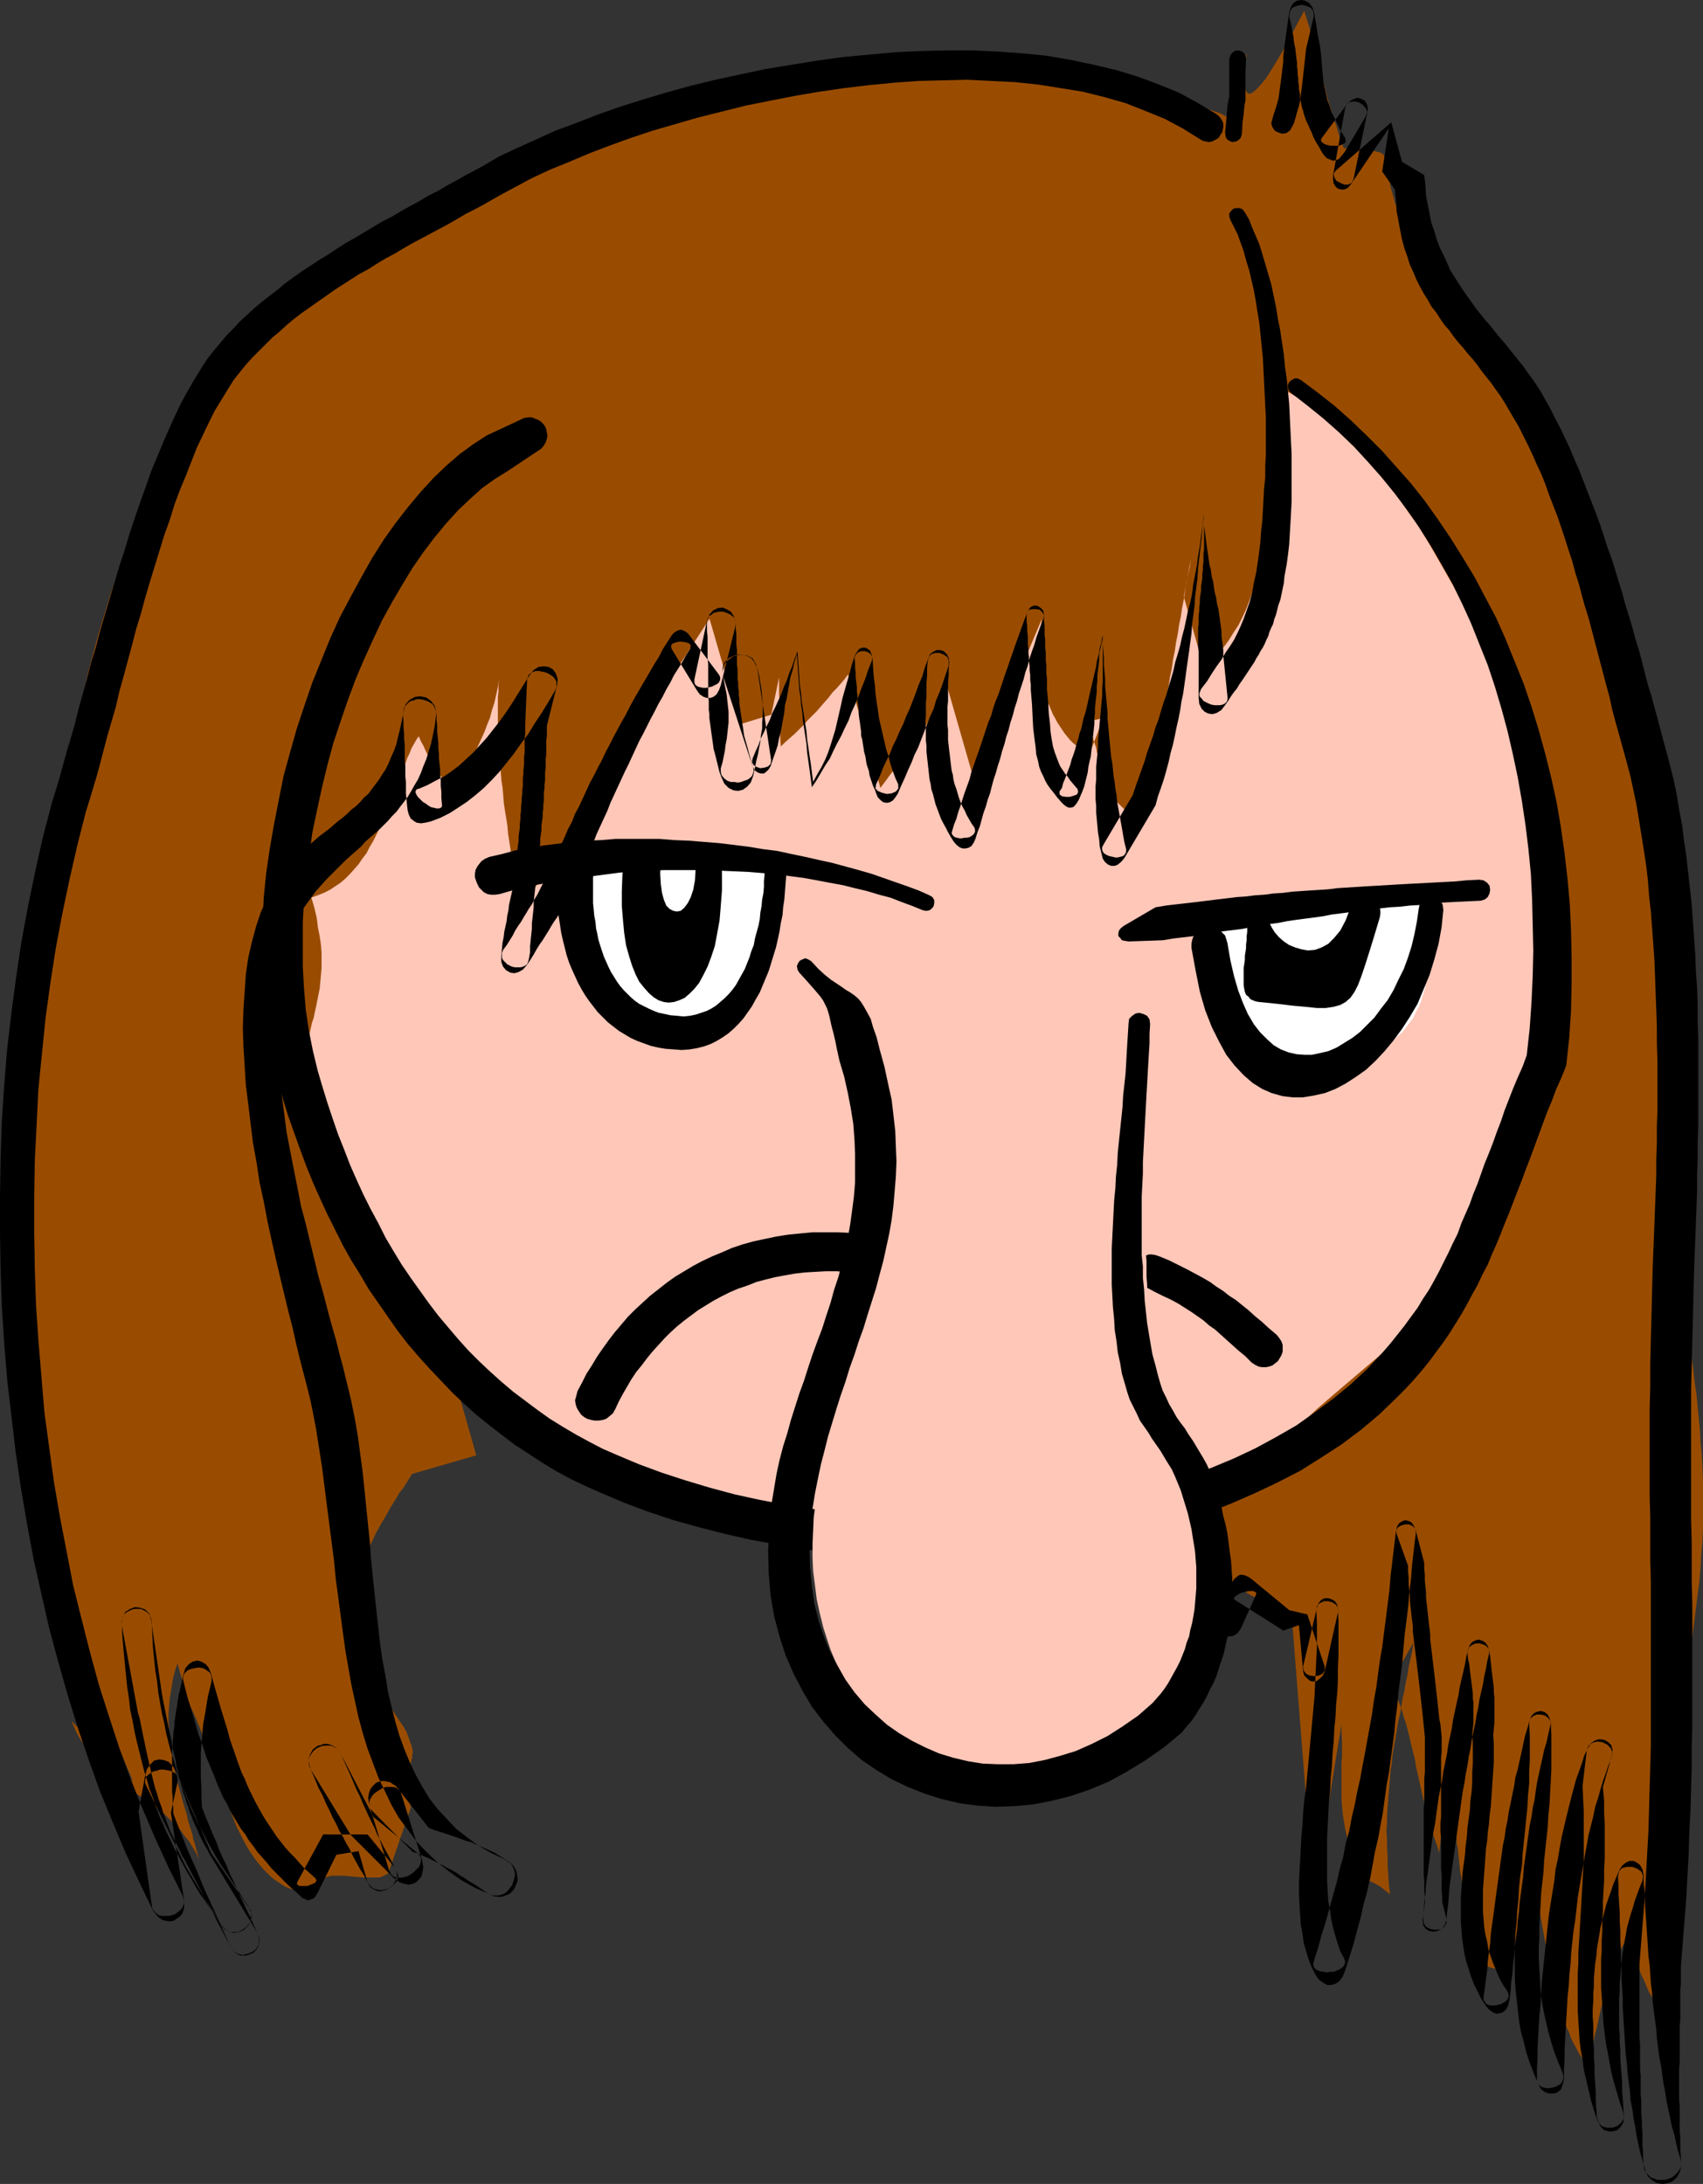 <?xml version="1.0" encoding="UTF-8" standalone="no"?>
<svg
   version="1.0"
   width="121.425mm"
   height="155.711mm"
   id="svg18"
   sodipodi:docname="Sad Girl.wmf"
   xmlns:inkscape="http://www.inkscape.org/namespaces/inkscape"
   xmlns:sodipodi="http://sodipodi.sourceforge.net/DTD/sodipodi-0.dtd"
   xmlns="http://www.w3.org/2000/svg"
   xmlns:svg="http://www.w3.org/2000/svg">
  <rect width="100%" height="100%" fill="#333333" stroke="none"/>
  <sodipodi:namedview
     id="namedview18"
     pagecolor="#ffffff"
     bordercolor="#000000"
     borderopacity="0.25"
     inkscape:showpageshadow="2"
     inkscape:pageopacity="0.0"
     inkscape:pagecheckerboard="0"
     inkscape:deskcolor="#d1d1d1"
     inkscape:document-units="mm" />
  <defs
     id="defs1">
    <pattern
       id="WMFhbasepattern"
       patternUnits="userSpaceOnUse"
       width="6"
       height="6"
       x="0"
       y="0" />
  </defs>
  <path
     style="fill:#ffc7b8;fill-opacity:1;fill-rule:evenodd;stroke:none"
     d="m 344.519,101.641 2.424,1.454 2.424,1.293 2.262,1.454 2.262,1.454 2.262,1.616 2.101,1.454 2.101,1.616 2.101,1.778 1.939,1.616 1.939,1.778 1.939,1.778 1.939,1.939 1.778,1.939 1.939,1.939 1.616,2.101 1.778,2.101 1.778,2.101 1.616,2.262 1.616,2.262 1.616,2.262 1.616,2.424 1.616,2.424 1.454,2.424 1.454,2.585 1.616,2.585 1.454,2.585 1.454,2.747 1.454,2.747 1.454,2.909 1.454,2.909 1.454,2.909 1.293,3.07 13.251,45.73 0.162,1.454 0.162,1.454 0.162,1.454 0.323,1.454 0.162,1.454 0.485,1.454 0.162,1.616 0.323,1.454 0.323,1.616 0.323,1.454 0.485,1.616 0.323,1.454 0.323,1.616 0.485,1.454 0.323,1.616 0.323,1.616 0.323,1.454 0.485,1.616 0.323,1.454 0.323,1.454 0.323,1.616 0.323,1.454 0.323,1.454 0.162,1.454 0.323,1.454 0.323,1.454 0.162,1.293 0.162,1.293 0.162,1.454 0.162,1.293 v 1.293 1.293 2.262 2.262 l -0.162,2.262 -0.162,2.262 -0.323,2.262 -0.323,2.262 -0.323,2.101 -0.485,2.262 -0.485,2.262 -0.808,2.101 -0.646,2.101 -0.808,2.262 -0.808,2.101 -0.97,2.262 -1.131,2.262 -1.131,2.101 -1.616,3.07 -1.778,3.232 -1.778,3.232 -1.778,3.555 -1.939,3.555 -1.778,3.717 -1.939,3.878 -2.101,3.717 -2.101,4.04 -2.101,3.878 -2.262,4.04 -2.262,3.878 -2.424,4.04 -2.262,3.878 -2.586,4.04 -2.586,3.878 -2.586,3.878 -2.909,3.878 -2.747,3.555 -2.909,3.717 -3.07,3.555 -3.07,3.232 -3.232,3.393 -3.393,3.07 -3.393,2.909 -3.555,2.747 -3.555,2.424 -3.878,2.424 -3.717,2.101 -4.04,1.939 -4.04,1.616 -4.363,1.293 -1.454,0.485 -1.454,0.485 -1.616,0.323 -1.616,0.485 -1.778,0.485 -1.778,0.323 -1.939,0.485 -1.939,0.485 -1.939,0.485 -2.101,0.485 -2.101,0.485 -2.101,0.485 -2.101,0.485 -2.101,0.485 -2.262,0.485 -2.101,0.485 -2.262,0.485 -2.101,0.485 -2.262,0.323 -2.101,0.485 -2.101,0.323 -2.262,0.485 -2.101,0.485 -1.939,0.323 -2.101,0.323 -1.939,0.323 -1.939,0.323 -1.939,0.323 -1.778,0.162 -1.778,0.323 -1.616,0.162 -1.616,0.323 -7.918,0.485 -7.757,0.323 h -7.757 l -7.757,-0.162 -7.595,-0.646 -7.757,-0.808 -7.433,-1.293 -7.595,-1.454 -7.272,-1.778 -7.433,-1.939 -7.11,-2.424 -7.11,-2.585 -6.949,-2.909 -6.787,-3.232 -6.625,-3.555 -6.625,-3.878 -6.302,-4.201 -6.141,-4.363 -5.979,-4.848 -5.817,-5.009 -5.656,-5.333 -5.333,-5.656 -5.171,-5.979 -5.009,-6.302 -4.686,-6.625 -4.363,-6.787 -4.201,-7.272 -3.878,-7.433 -3.555,-7.756 -3.393,-8.241 -2.909,-8.403 -2.747,-8.726 -1.616,-5.817 -1.131,-5.817 -0.97,-5.494 -0.646,-5.494 -0.485,-5.333 v -5.171 l 0.162,-5.009 0.485,-5.009 0.808,-4.686 0.808,-4.686 1.293,-4.525 1.616,-4.363 1.616,-4.363 1.939,-4.201 2.262,-3.878 2.424,-4.04 2.747,-3.717 2.909,-3.717 3.07,-3.555 3.393,-3.393 3.555,-3.393 3.717,-3.232 3.878,-3.07 4.04,-3.07 4.363,-2.909 4.363,-2.747 4.686,-2.585 4.848,-2.585 5.009,-2.585 5.171,-2.262 5.171,-2.262 5.494,-2.262 121.68,-27.955 74.333,-28.278 z"
     id="path1" />
  <path
     style="fill:#994c00;fill-opacity:1;fill-rule:evenodd;stroke:none"
     d="m 334.662,33.611 -3.232,-10.665 4.525,-8.564 v 0.323 l -0.162,0.646 -0.162,1.131 -0.162,1.293 -0.162,1.616 v 1.454 1.454 l 0.162,1.293 0.323,0.97 0.485,0.646 h 0.808 l 0.97,-0.646 1.293,-1.293 1.778,-2.101 1.939,-3.07 2.424,-4.04 5.979,-11.15 0.485,1.616 0.485,1.616 0.485,1.454 0.323,1.454 0.323,1.454 0.485,1.293 0.323,1.293 0.323,1.293 0.162,1.131 0.485,1.131 0.162,1.131 0.323,1.131 0.323,1.131 0.162,0.97 0.323,1.131 0.323,0.97 0.162,0.97 0.323,1.131 0.162,0.97 0.323,0.97 0.323,0.97 0.323,0.97 0.323,0.97 0.162,0.97 0.323,1.131 0.485,0.97 0.323,0.97 0.323,1.131 0.323,1.131 0.323,1.131 0.485,1.131 0.485,1.293 2.586,0.162 2.101,0.162 1.778,0.162 1.293,0.162 1.131,0.323 0.808,0.162 0.646,0.323 0.485,0.485 0.323,0.646 0.162,0.808 0.162,0.97 0.323,1.131 0.162,1.293 0.323,1.616 0.323,2.101 0.646,2.101 0.646,2.424 0.97,2.585 0.97,2.424 1.131,2.585 1.293,2.747 1.293,2.747 1.454,2.909 1.454,2.747 1.616,2.909 1.616,2.909 1.778,2.909 1.778,2.909 1.778,3.07 1.939,2.909 1.778,3.07 1.939,2.909 1.939,2.909 1.939,2.909 1.939,3.07 1.939,2.909 1.939,2.747 1.939,2.909 1.778,2.747 1.778,2.747 1.778,2.585 1.616,2.585 1.616,2.585 1.616,2.424 1.454,2.424 1.454,2.262 1.293,2.262 1.131,1.939 13.736,47.993 0.162,1.616 0.323,1.778 0.162,1.778 0.323,1.778 0.323,1.939 0.323,1.778 0.485,1.939 0.323,1.939 0.485,1.939 0.485,1.939 0.485,2.101 0.485,1.939 0.485,1.939 0.646,2.101 0.485,2.101 0.485,1.939 0.485,2.101 0.646,2.101 0.485,2.101 0.485,1.939 0.485,2.101 0.485,2.101 0.646,1.939 0.323,2.101 0.485,1.939 0.485,1.939 0.323,1.939 0.323,1.939 0.323,1.939 0.323,1.939 0.323,1.778 0.162,1.778 0.162,2.101 0.162,2.101 v 2.101 2.101 2.101 l -0.162,2.101 v 2.262 l -0.162,2.101 -0.162,2.101 -0.323,2.262 -0.162,2.101 -0.323,2.101 -0.162,2.262 -0.323,2.101 -0.323,2.262 -0.162,2.101 -0.323,2.262 -0.323,2.101 -0.162,2.262 -0.323,2.262 -0.162,2.101 -0.162,2.262 -0.323,2.101 -0.162,2.262 v 2.262 l -0.162,2.101 v 2.262 2.262 2.262 l 0.162,2.262 0.162,2.101 0.323,2.262 0.323,3.878 0.485,4.04 0.646,3.717 0.485,3.717 0.485,3.717 0.485,3.555 0.485,3.555 0.485,3.393 0.485,3.555 0.485,3.393 0.485,3.393 0.485,3.393 0.485,3.232 0.485,3.393 0.323,3.232 0.485,3.232 0.323,3.393 0.323,3.232 0.323,3.232 0.162,3.393 0.323,3.232 0.162,3.232 0.162,3.393 v 3.232 3.393 3.393 3.393 l -0.162,3.393 -0.323,3.555 -0.162,3.555 -0.323,3.555 -0.485,3.717 -0.485,3.878 -0.485,3.878 -0.485,3.717 -0.646,3.717 -0.485,3.555 -0.485,3.555 -0.485,3.393 -0.485,3.555 -0.485,3.393 -0.323,3.393 -0.485,3.393 -0.485,3.232 -0.323,3.393 -0.323,3.393 -0.485,3.232 -0.323,3.393 -0.162,3.393 -0.323,3.393 -0.162,3.393 -0.323,3.393 -0.162,3.555 v 3.555 3.555 3.717 3.717 3.878 l 0.162,3.878 0.323,4.04 0.162,4.04 0.323,4.201 0.323,4.363 0.485,4.525 -0.808,-1.131 -0.97,-1.131 -0.808,-1.131 -0.808,-1.293 -0.808,-1.131 -0.808,-1.131 -0.646,-1.454 -0.808,-1.293 -0.646,-1.454 -0.646,-1.616 -0.808,-1.616 -0.646,-1.778 -0.646,-1.939 -0.646,-2.101 -0.808,-2.262 -0.646,-2.585 -1.293,2.262 -0.97,2.101 -0.808,1.939 -0.97,2.101 -0.646,1.939 -0.646,1.939 -0.646,1.939 -0.485,2.101 -0.646,2.101 -0.485,2.101 -0.485,2.101 -0.485,2.262 -0.646,2.424 -0.485,2.424 -0.808,2.585 -0.646,2.747 -0.808,-1.131 -0.808,-1.131 -0.808,-1.293 -0.646,-1.293 -0.646,-1.131 -0.646,-1.293 -0.485,-1.454 -0.646,-1.293 -0.485,-1.454 -0.485,-1.454 -0.485,-1.454 -0.485,-1.454 -0.485,-1.616 -0.485,-1.454 -0.323,-1.616 -0.323,-1.616 -0.323,-1.616 -0.323,-1.616 -0.485,-1.616 -0.323,-1.778 -0.323,-1.616 -0.323,-1.778 -0.323,-1.778 -0.323,-1.778 -0.323,-1.778 -0.323,-1.778 -0.323,-1.778 -0.323,-1.778 -0.323,-1.939 -0.323,-1.778 -0.323,-1.939 -0.323,-1.778 -0.646,1.454 -0.485,1.616 -0.485,1.454 -0.485,1.616 -0.485,1.616 -0.485,1.616 -0.485,1.454 -0.485,1.616 -0.323,1.616 -0.485,1.778 -0.323,1.616 -0.485,1.616 -0.323,1.616 -0.323,1.616 -0.323,1.778 -0.323,1.616 -0.97,-0.646 -1.293,-0.323 -1.293,-0.485 -1.293,-0.323 -1.131,-0.485 -0.97,-0.646 -0.808,-0.808 -0.485,-1.131 -0.485,-1.616 -0.485,-1.778 -0.323,-1.616 -0.485,-1.778 -0.323,-1.616 -0.323,-1.616 -0.323,-1.616 -0.323,-1.616 -0.323,-1.616 -0.323,-1.616 -0.323,-1.616 -0.162,-1.616 -0.162,-1.454 -0.323,-1.616 -0.162,-1.616 -0.162,-1.454 -0.162,-1.616 -0.162,-1.616 -0.323,-1.454 v -1.616 l -0.162,-1.454 -0.162,-1.454 -0.162,-1.616 -0.162,-1.454 -0.162,-1.454 v -1.454 l -0.162,-1.454 -0.162,-1.454 -0.162,-1.454 v -1.454 l -0.323,-1.454 v -1.454 l -0.323,1.454 -0.162,1.454 -0.323,1.454 -0.162,1.454 -0.323,1.293 -0.162,1.454 -0.162,1.131 -0.162,1.293 -0.323,1.454 -0.162,1.293 -0.162,1.293 v 1.293 l -0.162,1.293 -0.162,1.454 -0.162,1.454 -0.162,1.454 -0.485,-1.778 -0.646,-1.778 -0.646,-1.778 -0.485,-1.616 -0.485,-1.616 -0.485,-1.616 -0.323,-1.616 -0.323,-1.454 -0.485,-1.616 -0.323,-1.454 -0.323,-1.454 -0.323,-1.454 -0.323,-1.454 -0.323,-1.454 -0.323,-1.293 -0.162,-1.454 -0.323,-1.293 -0.323,-1.293 -0.323,-1.293 -0.323,-1.293 -0.323,-1.454 -0.323,-1.293 -0.323,-1.293 -0.323,-1.131 -0.485,-1.293 -0.323,-1.293 -0.485,-1.454 -0.485,-1.293 -0.485,-1.131 -0.485,-1.454 -0.646,-1.293 -0.646,-1.293 6.141,-10.988 -0.323,2.262 -0.485,2.262 -0.485,2.101 -0.323,2.262 -0.485,2.101 -0.323,2.101 -0.485,1.939 -0.323,2.101 -0.323,1.939 -0.485,1.939 -0.323,1.939 -0.323,1.939 -0.323,1.939 -0.323,1.778 -0.323,1.939 -0.162,1.939 -0.323,1.939 -0.162,1.939 -0.162,1.939 -0.162,2.101 -0.162,1.939 -0.162,2.101 -0.162,2.101 v 2.101 l -0.162,2.101 0.162,2.262 v 2.262 l 0.162,2.424 v 2.424 l 0.162,2.424 0.162,2.585 0.323,2.747 -2.424,-1.939 -1.939,-1.131 -1.454,-0.646 -0.97,-0.323 h -0.808 l -0.485,0.323 -0.323,0.323 -0.162,0.323 v 0.162 0 l -0.162,-0.323 v -0.646 l -0.323,-1.293 -0.323,-1.939 -0.646,-2.747 -1.131,-3.555 -0.485,-2.262 -0.485,-2.101 -0.323,-1.939 -0.323,-2.101 -0.162,-1.939 -0.162,-1.939 v -1.778 -1.939 -1.939 -1.939 -1.939 l 0.162,-1.939 v -2.101 -2.101 l -0.162,-2.262 v -2.262 l -5.979,37.166 -3.07,-10.988 -4.363,-55.426 -1.616,-0.808 -1.616,-0.808 -1.616,-0.808 -1.616,-0.808 -1.616,-0.808 -1.454,-0.646 -1.616,-0.808 -1.454,-0.97 -1.454,-0.808 -1.454,-1.131 -1.293,-1.131 -1.131,-1.131 -1.131,-1.454 -0.97,-1.616 -0.808,-1.778 -0.646,-1.939 -0.646,-3.07 -0.162,-2.747 0.162,-2.585 0.646,-2.424 0.97,-2.262 1.293,-2.101 1.454,-1.939 1.616,-1.778 1.939,-1.778 1.939,-1.616 2.101,-1.616 2.101,-1.616 2.101,-1.616 2.101,-1.616 2.101,-1.616 1.778,-1.616 2.424,-2.262 2.424,-2.101 2.262,-2.101 2.262,-1.939 2.262,-1.939 2.262,-1.939 2.101,-1.778 2.262,-1.939 2.101,-1.778 2.101,-1.778 2.101,-1.778 1.939,-1.616 1.939,-1.778 2.101,-1.778 1.939,-1.778 1.778,-1.778 1.939,-1.778 1.778,-1.778 1.778,-1.939 1.616,-1.939 1.778,-1.939 1.616,-1.939 1.616,-2.101 1.616,-2.101 1.454,-2.262 1.616,-2.424 1.293,-2.424 1.454,-2.424 1.293,-2.747 1.293,-2.747 1.293,-2.747 1.293,-3.07 1.131,-3.232 1.131,-3.393 1.131,-3.393 0.97,-3.555 0.97,-3.393 0.808,-3.555 0.646,-3.555 0.646,-3.555 0.646,-3.717 0.485,-3.717 0.485,-3.717 0.323,-3.717 0.323,-3.878 0.162,-3.717 v -4.04 -3.878 -3.878 l -0.162,-4.04 -0.162,-4.04 -0.485,-3.878 -0.323,-4.201 -0.485,-4.04 -0.485,-4.201 -0.646,-4.201 -0.646,-4.201 -0.808,-4.201 -0.808,-4.201 -0.97,-4.363 -0.97,-4.363 -0.97,-4.363 -1.293,-4.363 -1.131,-4.363 -1.131,-3.717 -1.131,-3.717 -1.454,-3.717 -1.293,-3.717 -1.454,-3.555 -1.616,-3.717 -1.616,-3.717 -1.616,-3.555 -1.778,-3.555 -1.778,-3.555 -1.939,-3.393 -1.939,-3.393 -1.939,-3.393 -1.939,-3.232 -2.101,-3.393 -2.262,-3.07 -2.101,-3.07 -2.262,-2.909 -2.101,-2.909 -2.262,-2.747 -2.424,-2.585 -2.262,-2.585 -2.262,-2.424 -2.424,-2.262 -2.262,-2.262 -2.424,-1.939 -2.424,-1.939 -2.262,-1.778 -2.424,-1.616 -2.262,-1.293 -2.424,-1.293 -2.262,-1.131 -0.162,2.909 -0.323,2.747 v 2.909 l -0.162,2.747 v 2.747 l -0.162,2.747 v 2.747 l -0.162,2.747 v 2.585 l -0.162,2.585 v 2.585 l -0.162,2.585 -0.162,2.585 -0.162,2.424 -0.323,2.424 -0.323,2.424 -0.323,2.424 -0.323,2.262 -0.485,2.424 -0.646,2.262 -0.485,2.262 -0.808,2.262 -0.808,2.262 -0.808,2.101 -0.97,2.101 -1.131,2.262 -1.293,1.939 -1.293,2.101 -1.454,1.939 -1.616,1.939 -1.616,1.939 -1.939,1.939 -5.494,-19.553 1.939,-10.18 -0.323,2.262 -0.485,2.101 -0.485,2.262 -0.323,2.262 -0.323,2.101 -0.485,2.424 -0.323,2.262 -0.485,2.262 -0.323,2.262 -0.485,2.424 -0.323,2.262 -0.485,2.262 -0.323,2.424 -0.485,2.262 -0.323,2.262 -0.485,2.424 -0.485,2.262 -0.323,2.262 -0.485,2.262 -0.485,2.262 -0.485,2.262 -0.485,2.262 -0.485,2.262 -0.646,2.101 -0.485,2.101 -0.485,2.101 -0.646,2.101 -0.485,1.939 -0.646,2.101 -0.646,1.939 -0.646,1.939 -0.808,1.778 -0.485,-0.646 -0.485,-0.646 -0.646,-0.485 -0.485,-0.646 -0.646,-0.485 -0.485,-0.485 -0.485,-0.485 -0.646,-0.646 -0.485,-0.485 -0.485,-0.485 -0.485,-0.646 -0.485,-0.646 -0.323,-0.646 -0.485,-0.646 -0.162,-0.646 -0.323,-0.97 -0.323,-1.131 -0.323,-1.131 -0.323,-1.131 -0.323,-1.131 -0.323,-1.131 -0.323,-0.97 -0.323,-0.97 -0.323,-0.97 -0.162,-1.131 -0.323,-0.97 -0.323,-0.97 -0.323,-1.131 -0.323,-1.131 -0.323,-0.97 -0.323,-1.293 -0.323,-1.131 h -0.323 l 0.323,0.162 h 0.646 l 0.97,-0.162 0.97,-0.162 0.97,-0.323 0.646,-0.485 0.323,-0.485 -4.201,10.827 -0.97,-0.485 -0.808,-0.646 -0.808,-0.646 -0.97,-0.808 -0.808,-0.646 -0.808,-0.808 -0.646,-0.808 -0.808,-0.97 -0.646,-0.97 -0.646,-0.97 -0.646,-0.97 -0.485,-0.97 -0.646,-1.131 -0.485,-1.131 -0.485,-1.131 -0.485,-1.131 -0.485,-1.131 -0.323,-1.293 -0.323,-1.293 -0.323,-1.293 -0.162,-1.293 -0.323,-1.293 -0.162,-1.454 v -1.454 l -0.162,-1.293 v -1.454 -1.454 -1.454 l 0.162,-1.616 0.162,-1.454 0.162,-1.616 0.162,-1.454 -18.26,43.145 2.424,8.564 -10.019,-34.904 -0.808,2.262 -0.808,2.101 -0.808,1.939 -0.97,1.939 -0.97,1.778 -0.97,1.778 -0.97,1.616 -1.131,1.616 -1.131,1.616 -1.131,1.616 -1.293,1.616 -1.293,1.778 -1.293,1.616 -1.293,1.616 -1.293,1.778 -1.454,1.939 -8.726,-30.541 -0.97,1.293 -0.97,1.131 -1.131,1.293 -1.131,1.131 -0.97,1.293 -1.131,1.293 -1.131,1.293 -0.97,1.131 -1.293,1.293 -1.131,1.131 -1.131,1.293 -1.131,1.131 -1.293,1.293 -1.293,1.131 -1.293,1.131 -1.131,1.131 -0.162,-1.616 v -1.454 l -0.162,-1.454 v -1.293 -1.131 -1.131 -0.97 -0.97 -0.808 -0.97 -0.97 l -0.162,-0.97 v -1.131 -1.131 -1.293 -1.293 l -2.101,10.019 -8.403,2.585 -8.241,-28.44 -50.741,78.21 -0.485,-1.939 -0.323,-1.939 -0.323,-2.101 -0.323,-1.939 -0.485,-2.101 -0.323,-1.939 -0.323,-2.101 -0.323,-2.101 -0.323,-2.101 -0.323,-2.101 -0.162,-1.939 -0.323,-2.101 -0.323,-1.939 -0.323,-2.101 -0.162,-2.101 -0.162,-1.939 -0.323,-2.101 -0.162,-1.939 -0.162,-1.939 -0.162,-1.939 -0.162,-1.939 -0.162,-1.939 v -1.939 l -0.162,-1.778 v -1.939 -1.778 -1.778 -1.778 -1.778 l 0.162,-1.616 v -1.616 l 0.162,-1.616 -0.323,2.101 -0.485,2.262 -0.485,2.101 -0.646,1.939 -0.485,1.939 -0.808,1.939 -0.646,1.778 -0.808,1.778 -0.808,1.778 -0.808,1.778 -0.97,1.616 -0.97,1.778 -1.131,1.616 -0.97,1.616 -1.131,1.778 -1.293,1.616 -0.97,-1.293 -0.97,-0.97 -0.808,-0.808 -0.646,-0.808 -0.485,-0.808 -0.485,-0.646 -0.485,-0.646 -0.323,-0.485 -0.323,-0.808 -0.485,-0.646 -0.323,-0.646 -0.323,-0.808 -0.485,-0.97 -0.485,-1.131 -0.646,-1.131 -0.646,-1.454 -0.646,0.97 -0.646,1.131 -0.646,1.131 -0.485,1.293 -0.646,1.293 -0.485,1.454 -0.646,1.454 -0.485,1.454 -0.646,1.616 -0.646,1.616 -0.646,1.616 -0.485,1.616 -0.646,1.616 -0.646,1.778 -0.808,1.616 -0.646,1.778 -0.808,1.616 -0.808,1.616 -0.808,1.616 -0.97,1.616 -0.808,1.616 -1.131,1.454 -0.97,1.454 -1.131,1.293 -1.131,1.293 -1.293,1.293 -1.293,1.131 -1.454,0.97 -1.454,0.97 -1.616,0.808 -1.616,0.646 -1.778,0.646 0.808,2.747 0.646,2.747 0.323,2.585 0.485,2.424 0.323,2.262 0.162,2.101 v 2.101 1.939 l -0.162,1.939 -0.162,1.778 -0.162,1.778 -0.323,1.616 -0.323,1.616 -0.323,1.616 -0.323,1.454 -0.323,1.616 -0.485,1.454 -0.323,1.454 -0.323,1.454 -0.323,1.454 -0.485,1.616 -0.162,1.454 -0.323,1.616 -0.162,1.454 v 1.778 l -0.162,1.616 0.162,1.778 v 1.778 l 0.323,1.939 0.323,1.939 0.485,2.101 0.485,2.262 0.646,2.262 0.808,2.101 0.808,2.101 0.808,2.101 0.808,1.939 0.97,1.939 0.97,1.939 0.97,1.939 1.131,1.778 1.131,1.939 1.131,1.778 1.131,1.778 1.131,1.616 1.131,1.778 1.293,1.616 1.131,1.616 1.293,1.778 1.293,1.616 1.293,1.616 1.131,1.616 1.293,1.616 1.131,1.616 1.293,1.616 1.131,1.454 1.293,1.616 1.131,1.616 1.293,1.616 0.97,1.616 1.131,1.616 1.131,1.454 0.97,1.778 1.131,1.616 9.857,34.742 -17.291,5.009 -0.808,1.293 -0.808,1.293 -0.808,1.293 -0.97,1.131 -0.808,1.454 -0.808,1.293 -0.808,1.293 -0.808,1.454 -0.808,1.454 -0.808,1.293 -0.808,1.454 -0.808,1.454 -0.646,1.454 -0.808,1.616 -0.485,1.454 -0.646,1.616 -0.646,1.454 -0.485,1.616 -0.485,1.616 -0.485,1.616 -0.323,1.778 -0.162,1.778 -0.323,1.778 -0.162,1.778 v 1.778 1.778 1.939 l 0.162,1.939 0.323,1.939 0.323,1.939 0.485,1.939 0.485,2.101 0.485,1.293 0.646,1.293 0.646,1.293 0.808,1.293 0.97,1.293 0.97,1.131 0.97,1.293 0.97,1.293 1.131,1.293 0.97,1.293 0.97,1.454 0.97,1.454 0.97,1.454 0.808,1.454 0.646,1.778 0.646,1.778 0.162,0.646 0.162,0.808 v 0.646 l -0.162,0.485 v 0.646 l -0.162,0.646 -0.162,0.646 -0.162,0.485 -0.323,0.646 -0.162,0.485 -0.162,0.646 -0.323,0.485 -0.162,0.646 -0.323,0.646 -0.162,0.646 -0.162,0.646 1.939,6.787 -5.817,16.967 -0.485,0.97 -0.97,0.485 -1.131,0.485 h -1.454 -1.454 -1.616 l -1.778,-0.162 -1.778,-0.162 -1.616,-0.162 H 90.816 89.362 l -1.293,0.323 -1.131,0.646 -0.646,0.808 -0.646,1.131 v 1.616 h -1.939 l -1.939,-0.162 -1.616,-0.323 -1.778,-0.485 -1.616,-0.646 -1.454,-0.97 -1.454,-0.97 -1.293,-1.131 -1.293,-1.293 -1.293,-1.454 -1.131,-1.454 -1.131,-1.616 -1.131,-1.778 -0.97,-1.778 -0.97,-1.939 -0.97,-1.939 -0.808,-2.101 -0.808,-1.939 -0.808,-2.101 -0.97,-2.262 -0.646,-2.101 -0.808,-2.101 -0.808,-2.262 -0.808,-2.101 -0.646,-2.101 -0.808,-2.101 -0.808,-2.101 -0.646,-2.101 -0.808,-1.939 -0.808,-1.939 -0.808,-1.778 -0.97,-1.778 -3.07,-10.988 -0.646,1.939 -0.485,1.778 -0.323,1.939 -0.323,1.939 -0.323,1.939 -0.162,2.101 -0.162,1.939 v 2.262 l 0.162,2.101 0.162,2.424 0.323,2.262 0.323,2.424 0.485,2.424 0.485,2.585 0.646,2.585 0.808,2.747 0.323,1.293 0.323,1.131 0.323,1.131 0.323,0.97 0.323,1.131 0.162,0.97 0.323,1.131 0.323,0.97 0.323,0.97 0.323,0.97 0.162,1.131 0.323,0.97 0.323,1.131 0.323,1.131 0.323,1.131 0.323,1.293 -0.808,-1.778 -0.97,-1.616 -0.97,-1.616 -1.131,-1.293 -0.97,-1.454 -1.131,-1.131 -1.131,-1.131 -1.131,-1.131 -1.131,-1.131 -1.131,-0.808 -1.131,-0.97 -1.131,-0.97 -1.293,-0.808 -1.131,-0.808 -1.293,-0.808 -1.131,-0.808 -1.131,-0.97 -1.293,-0.808 -1.131,-0.808 -1.131,-0.97 -1.131,-0.808 -1.131,-0.97 -1.131,-0.97 -1.131,-1.131 -1.131,-1.131 -0.97,-1.293 -0.97,-1.293 -0.97,-1.293 -0.97,-1.454 -0.97,-1.616 -0.808,-1.778 -0.808,-1.778 16.644,16.321 -22.3,-52.517 -1.616,-5.817 -1.454,-5.817 -1.454,-5.817 -1.131,-5.656 -1.131,-5.656 -0.97,-5.494 -0.97,-5.494 -0.808,-5.332 -0.485,-5.333 -0.646,-5.333 -0.485,-5.171 -0.323,-5.171 -0.162,-5.171 -0.162,-5.009 -0.162,-5.171 v -5.009 -5.009 l 0.162,-5.009 0.162,-5.009 0.323,-4.848 0.162,-5.009 0.485,-4.848 0.323,-5.009 0.485,-4.848 0.485,-5.009 0.646,-4.848 0.485,-5.009 0.646,-5.009 0.485,-4.848 0.646,-5.171 0.646,-5.009 0.646,-5.009 0.646,-4.04 0.485,-4.201 0.646,-4.363 0.808,-4.686 0.646,-4.686 0.97,-4.848 0.808,-5.009 0.97,-5.333 0.97,-5.171 0.97,-5.333 1.131,-5.333 1.131,-5.494 1.131,-5.494 1.293,-5.494 1.454,-5.494 1.293,-5.333 1.454,-5.494 1.454,-5.333 1.616,-5.333 1.616,-5.332 1.778,-5.171 1.616,-5.009 1.939,-4.848 1.778,-4.686 1.939,-4.686 2.101,-4.363 1.939,-4.201 2.262,-4.04 2.101,-3.717 2.262,-3.555 2.262,-3.232 2.424,-2.909 2.586,-3.07 2.747,-2.909 2.909,-3.07 3.07,-2.909 3.07,-3.07 3.393,-2.909 3.393,-2.909 3.393,-3.07 3.555,-2.909 3.717,-2.909 3.878,-2.909 3.878,-2.747 4.04,-2.909 4.04,-2.747 4.201,-2.747 4.201,-2.585 4.363,-2.747 4.201,-2.585 4.525,-2.424 4.525,-2.424 4.525,-2.424 4.525,-2.424 4.686,-2.262 4.686,-2.101 4.686,-2.101 4.848,-2.101 4.686,-1.778 4.848,-1.939 4.848,-1.778 4.686,-1.616 4.848,-1.616 4.848,-1.454 4.686,-1.293 4.848,-1.131 4.686,-1.131 4.848,-0.97 4.848,-0.97 5.009,-0.808 4.848,-0.646 4.848,-0.646 4.848,-0.646 5.009,-0.323 4.848,-0.485 4.848,-0.323 4.848,-0.162 4.848,-0.162 h 4.848 4.848 l 4.686,0.162 4.686,0.162 4.525,0.323 4.686,0.323 4.525,0.485 4.363,0.485 4.363,0.646 4.363,0.646 4.04,0.808 4.201,0.646 3.878,0.97 3.878,0.97 3.717,0.97 3.717,1.131 3.555,1.131 3.393,1.131 z"
     id="path2" />
  <path
     style="fill:#ffffff;fill-opacity:1;fill-rule:evenodd;stroke:none"
     d="m 220.414,236.246 -50.741,-4.525 -15.351,4.363 6.302,21.976 1.454,1.939 1.454,1.939 1.454,1.939 1.616,1.939 1.616,1.778 1.616,1.616 1.616,1.616 1.778,1.293 1.778,1.293 1.778,0.97 1.939,0.97 1.939,0.485 2.101,0.323 2.101,0.162 2.262,-0.162 2.262,-0.485 1.939,-0.646 1.778,-0.808 1.616,-0.646 1.616,-0.97 1.454,-0.97 1.293,-0.808 1.131,-1.131 1.131,-1.131 0.97,-1.131 0.97,-1.293 0.808,-1.293 0.646,-1.454 0.646,-1.293 0.646,-1.454 0.485,-1.454 0.485,-1.616 0.485,-1.454 0.323,-1.616 0.323,-1.454 0.323,-1.616 0.162,-1.616 0.162,-1.616 0.162,-1.616 0.162,-1.778 0.162,-1.616 v -1.616 l 0.162,-1.616 0.162,-1.616 v -1.616 l 0.162,-1.616 v -1.454 l 0.162,-1.616 z"
     id="path3" />
  <path
     style="fill:#ffffff;fill-opacity:1;fill-rule:evenodd;stroke:none"
     d="m 317.533,246.103 2.262,-0.162 h 2.262 2.101 1.939 2.101 2.101 1.939 1.939 l 1.939,-0.162 h 1.939 1.778 1.939 l 1.778,-0.162 h 1.939 l 1.939,-0.162 1.778,-0.162 h 1.939 l 1.778,-0.323 1.939,-0.162 1.939,-0.162 1.778,-0.162 1.939,-0.323 1.939,-0.323 2.101,-0.323 1.939,-0.323 2.101,-0.485 1.939,-0.323 2.262,-0.485 2.101,-0.485 2.262,-0.646 2.262,-0.646 2.424,-0.646 0.646,2.424 0.485,2.424 0.646,2.262 0.323,2.424 0.323,2.101 0.323,2.262 v 1.939 l 0.162,2.101 v 1.939 l -0.162,1.939 -0.162,1.778 -0.162,1.778 -0.323,1.616 -0.485,1.616 -0.485,1.616 -0.646,1.616 -0.808,1.454 -0.646,1.454 -0.97,1.293 -0.97,1.293 -0.97,1.293 -1.293,1.131 -1.131,1.131 -1.293,1.131 -1.454,0.97 -1.454,0.97 -1.616,0.808 -1.778,0.97 -1.778,0.646 -1.939,0.808 -1.939,0.646 -1.939,0.646 -1.939,0.485 -1.616,0.323 h -1.778 -1.778 l -1.616,-0.323 -1.454,-0.323 -1.454,-0.485 -1.454,-0.646 -1.454,-0.808 -1.293,-0.97 -1.293,-0.97 -1.293,-1.131 -1.131,-1.293 -1.131,-1.293 -1.131,-1.454 -1.131,-1.454 -0.97,-1.616 -0.97,-1.616 -0.97,-1.616 -0.97,-1.778 -0.808,-1.778 -0.808,-1.778 -0.97,-1.939 -0.646,-1.939 -0.808,-1.778 -0.646,-1.939 -0.646,-1.939 -0.646,-1.939 -0.646,-1.939 -0.646,-1.778 -0.485,-1.939 -0.485,-1.778 z"
     id="path4" />
  <path
     style="fill:#000000;fill-opacity:1;fill-rule:evenodd;stroke:none"
     d="m 348.074,106.004 4.363,3.393 4.201,3.393 4.201,3.717 4.04,3.878 3.717,4.04 3.717,4.201 3.555,4.363 3.393,4.525 3.232,4.686 3.07,4.848 2.909,5.009 2.909,5.171 2.586,5.332 2.424,5.333 2.262,5.656 2.262,5.656 1.939,5.817 1.778,5.979 1.616,5.979 1.454,6.302 1.293,6.14 1.131,6.464 0.97,6.464 0.808,6.625 0.646,6.625 0.323,6.787 0.162,6.787 0.162,6.948 -0.162,6.948 -0.323,6.948 -0.485,7.11 -0.808,7.272 -1.131,3.07 -1.293,2.909 -1.293,3.07 -1.131,2.909 -1.131,2.909 -0.97,2.909 -1.131,2.909 -0.97,2.747 -1.131,2.909 -1.131,2.747 -0.97,2.747 -0.97,2.747 -1.131,2.747 -0.97,2.747 -1.131,2.585 -1.131,2.585 -0.97,2.747 -1.293,2.585 -1.131,2.424 -1.293,2.585 -1.293,2.585 -1.293,2.424 -1.454,2.585 -1.616,2.424 -1.454,2.424 -1.778,2.424 -1.778,2.424 -1.778,2.262 -1.939,2.424 -1.939,2.262 -2.262,2.424 -2.101,2.262 -4.525,4.201 -4.525,3.717 -5.009,3.717 -5.009,3.555 -5.333,3.07 -5.656,3.07 -5.817,2.747 -5.817,2.424 -6.141,2.424 -6.302,2.101 -6.464,1.778 -6.625,1.616 -6.625,1.454 -6.625,1.293 -6.787,0.97 -6.949,0.808 -6.949,0.485 -7.11,0.485 -6.949,0.162 -6.949,-0.162 -7.11,-0.323 -6.949,-0.485 -6.949,-0.646 -6.949,-0.808 -6.949,-1.131 -6.787,-1.293 -6.625,-1.454 -6.625,-1.778 -6.464,-1.939 -6.464,-2.101 -6.141,-2.262 -6.141,-2.585 -3.717,-1.616 -3.717,-1.939 -3.555,-1.939 -3.555,-2.101 -3.393,-2.101 -3.393,-2.424 -3.232,-2.424 -3.232,-2.424 -3.232,-2.747 -3.07,-2.747 -2.909,-2.747 -2.909,-2.909 -2.747,-3.07 -2.747,-3.232 -2.586,-3.07 -2.586,-3.393 -2.424,-3.393 -2.424,-3.393 -2.424,-3.555 -2.262,-3.717 -2.101,-3.555 -1.939,-3.878 -2.101,-3.878 -1.939,-3.878 -1.778,-3.878 -1.778,-4.04 -1.616,-4.201 -1.616,-4.04 -1.454,-4.201 -1.454,-4.363 -1.293,-4.201 -1.293,-4.363 -1.293,-5.333 -1.131,-5.656 -0.808,-5.494 -0.485,-5.817 -0.323,-5.817 v -5.979 -5.979 l 0.323,-5.979 0.646,-6.14 0.808,-6.14 0.808,-5.979 1.293,-6.14 1.293,-5.979 1.454,-5.979 1.616,-5.979 1.939,-5.817 1.939,-5.656 2.101,-5.656 2.262,-5.333 2.424,-5.333 2.424,-5.171 2.747,-5.009 2.747,-4.686 2.747,-4.525 2.909,-4.201 3.07,-4.04 3.07,-3.717 3.232,-3.555 3.232,-3.07 3.232,-2.909 3.393,-2.424 3.393,-2.101 8.241,-5.494 0.97,-0.646 0.646,-0.808 0.485,-0.808 0.323,-0.97 0.162,-0.808 -0.162,-0.97 -0.162,-0.808 -0.323,-0.808 -0.485,-0.646 -0.646,-0.646 -0.808,-0.485 -0.808,-0.323 -0.808,-0.323 h -0.97 l -1.131,0.162 -0.97,0.485 -9.049,4.201 -3.717,2.424 -3.555,2.585 -3.555,3.07 -3.555,3.393 -3.393,3.717 -3.393,4.04 -3.393,4.363 -3.232,4.525 -3.07,4.848 -2.909,5.171 -2.909,5.332 -2.909,5.494 -2.586,5.656 -2.424,5.979 -2.424,5.979 -2.101,6.14 -2.101,6.302 -1.778,6.302 -1.778,6.464 -1.293,6.464 -1.293,6.625 -1.131,6.464 -0.97,6.625 -0.646,6.464 -0.323,6.464 -0.162,6.625 v 6.302 l 0.323,6.302 0.646,6.302 0.808,6.14 1.131,5.817 1.454,5.817 1.293,4.686 1.454,4.686 1.616,4.525 1.616,4.525 1.616,4.363 1.778,4.363 1.939,4.363 1.939,4.201 2.101,4.201 2.101,4.201 2.262,4.04 2.424,3.878 2.262,3.878 2.586,3.717 2.586,3.717 2.586,3.717 2.747,3.555 2.909,3.393 2.909,3.232 3.07,3.232 3.07,3.232 3.232,3.07 3.232,2.909 3.393,2.747 3.555,2.747 3.393,2.585 3.717,2.424 3.717,2.424 3.717,2.262 3.878,2.101 4.04,1.939 4.04,1.778 6.464,2.747 6.464,2.424 6.787,2.262 6.949,1.939 6.949,1.778 7.11,1.616 7.272,1.293 7.272,1.293 7.272,0.808 7.433,0.646 7.433,0.485 7.433,0.323 h 7.433 l 7.433,-0.162 7.433,-0.485 7.433,-0.646 7.272,-0.808 7.272,-1.131 7.11,-1.293 7.11,-1.616 6.949,-1.778 6.787,-1.939 6.625,-2.262 6.464,-2.585 6.302,-2.747 6.141,-2.909 5.979,-3.07 5.656,-3.555 5.494,-3.555 5.171,-3.878 5.009,-4.201 4.525,-4.363 2.424,-2.424 2.262,-2.424 2.101,-2.424 2.101,-2.585 1.778,-2.424 1.939,-2.585 1.778,-2.585 1.616,-2.585 1.616,-2.585 1.454,-2.585 1.454,-2.747 1.454,-2.585 1.293,-2.747 1.454,-2.747 1.131,-2.747 1.293,-2.909 1.131,-2.747 1.131,-2.909 1.131,-2.747 1.131,-2.909 1.131,-2.909 1.131,-2.909 1.131,-3.07 1.131,-2.909 1.131,-3.07 1.131,-3.07 1.131,-3.07 1.131,-3.07 1.293,-3.07 1.131,-3.07 1.454,-3.232 1.293,-3.232 0.808,-7.433 0.485,-7.272 0.162,-7.433 v -7.11 l -0.162,-7.272 -0.323,-6.948 -0.646,-7.11 -0.808,-6.948 -0.97,-6.787 -1.131,-6.625 -1.454,-6.625 -1.616,-6.464 -1.778,-6.464 -1.939,-6.302 -2.101,-6.14 -2.424,-5.979 -2.424,-5.979 -2.586,-5.817 -2.909,-5.494 -2.909,-5.494 -3.232,-5.333 -3.232,-5.171 -3.393,-5.009 -3.555,-5.009 -3.717,-4.686 -3.878,-4.363 -3.878,-4.363 -4.201,-4.201 -4.201,-4.04 -4.363,-3.878 -4.525,-3.555 -4.525,-3.393 -0.97,-0.485 h -0.808 l -0.808,0.485 -0.646,0.485 -0.323,0.808 v 0.808 l 0.323,0.808 z"
     id="path5" />
  <path
     style="fill:#000000;fill-opacity:1;fill-rule:evenodd;stroke:none"
     d="m 232.857,332.555 -3.555,-0.323 -3.555,-0.162 h -3.555 -3.232 l -3.393,0.323 -3.232,0.323 -3.07,0.485 -3.07,0.646 -3.07,0.646 -2.909,0.808 -2.909,0.97 -2.586,1.131 -2.747,1.131 -2.747,1.293 -2.424,1.293 -2.424,1.454 -2.424,1.454 -2.262,1.616 -2.262,1.778 -2.262,1.778 -1.939,1.778 -2.101,1.939 -1.939,1.939 -1.778,2.101 -1.778,2.101 -1.616,2.101 -1.616,2.262 -1.454,2.101 -1.454,2.424 -1.454,2.262 -1.131,2.262 -1.293,2.424 -0.323,1.293 -0.323,1.131 0.162,1.131 0.323,0.97 0.485,0.808 0.646,0.97 0.808,0.646 0.808,0.485 1.131,0.323 0.97,0.162 h 0.97 l 1.131,-0.162 0.97,-0.323 0.808,-0.646 0.97,-0.808 0.646,-1.131 0.97,-2.101 1.131,-2.101 1.131,-1.939 1.131,-1.939 1.293,-1.939 1.454,-1.778 1.454,-1.939 1.454,-1.778 1.616,-1.778 1.616,-1.778 1.616,-1.616 1.778,-1.616 1.778,-1.454 1.939,-1.454 1.939,-1.454 2.101,-1.293 2.101,-1.293 2.101,-1.131 2.262,-1.131 2.262,-0.97 2.424,-0.808 2.424,-0.97 2.424,-0.646 2.586,-0.646 2.586,-0.485 2.747,-0.485 2.747,-0.323 2.747,-0.162 2.909,-0.162 h 3.07 l 2.909,0.323 3.07,0.162 h 1.293 l 1.131,-0.162 0.97,-0.485 0.808,-0.485 0.646,-0.808 0.485,-0.808 0.485,-0.97 0.162,-0.97 v -0.97 l -0.162,-0.97 -0.323,-0.97 -0.485,-0.808 -0.646,-0.808 -0.97,-0.485 -0.97,-0.485 z"
     id="path6" />
  <path
     style="fill:#000000;fill-opacity:1;fill-rule:evenodd;stroke:none"
     d="m 250.471,241.256 -2.909,-1.293 -3.07,-1.131 -3.232,-1.131 -3.232,-1.131 -3.232,-1.131 -3.393,-0.97 -3.555,-0.97 -3.555,-0.97 -3.717,-0.808 -3.555,-0.808 -3.878,-0.808 -3.717,-0.808 -3.878,-0.485 -3.878,-0.646 -3.878,-0.485 -4.04,-0.485 -4.04,-0.323 -3.878,-0.323 -4.04,-0.162 -4.04,-0.323 h -3.878 -4.04 -4.04 l -3.878,0.323 -3.878,0.162 -3.878,0.323 -3.878,0.485 -3.878,0.485 -3.717,0.646 -3.717,0.646 -3.555,0.97 -3.555,0.808 -1.131,0.485 -0.97,0.646 -0.646,0.808 -0.485,0.646 -0.485,0.97 -0.162,0.97 v 0.97 l 0.323,0.97 0.323,0.808 0.485,0.97 0.646,0.646 0.646,0.646 0.97,0.485 0.97,0.162 h 1.131 l 1.131,-0.162 3.393,-0.97 3.555,-0.808 3.555,-0.808 3.555,-0.646 3.717,-0.646 3.717,-0.485 3.717,-0.485 3.717,-0.485 3.717,-0.485 3.878,-0.162 3.878,-0.323 3.878,-0.162 h 3.717 3.878 3.878 l 3.878,0.162 3.717,0.162 3.717,0.162 3.878,0.323 3.717,0.323 3.555,0.485 3.717,0.485 3.555,0.646 3.393,0.646 3.555,0.646 3.232,0.808 3.393,0.808 3.232,0.97 3.07,0.808 2.909,1.131 3.07,1.131 2.747,1.131 0.97,0.162 0.808,-0.162 0.646,-0.485 0.485,-0.646 0.162,-0.808 v -0.808 l -0.485,-0.808 z"
     id="path7" />
  <path
     style="fill:#000000;fill-opacity:1;fill-rule:evenodd;stroke:none"
     d="m 398.653,237.054 -3.393,0.162 -3.393,0.323 -3.232,0.162 -3.07,0.162 -3.07,0.162 -3.07,0.162 -2.909,0.162 -2.747,0.162 -2.747,0.162 -2.747,0.162 -2.586,0.162 -2.586,0.162 -2.586,0.162 -2.586,0.323 -2.424,0.162 -2.586,0.162 -2.424,0.162 -2.424,0.162 -2.424,0.323 -2.586,0.162 -2.424,0.323 -2.424,0.162 -2.586,0.323 -2.424,0.162 -2.586,0.323 -2.747,0.323 -2.586,0.323 -2.586,0.323 -2.747,0.323 -2.909,0.323 -2.747,0.323 -2.909,0.485 -8.564,5.009 -0.808,0.646 -0.485,0.646 -0.162,0.808 v 0.646 l 0.485,0.485 0.485,0.646 0.808,0.162 0.97,0.162 9.211,-0.323 2.909,-0.485 2.747,-0.323 2.747,-0.323 2.747,-0.485 2.586,-0.323 2.586,-0.485 2.586,-0.323 2.586,-0.323 2.424,-0.485 2.424,-0.323 2.424,-0.485 2.424,-0.323 2.424,-0.485 2.262,-0.323 2.424,-0.323 2.424,-0.323 2.424,-0.323 2.424,-0.485 2.586,-0.323 2.424,-0.323 2.586,-0.323 2.586,-0.323 2.586,-0.323 2.747,-0.323 2.747,-0.162 2.909,-0.323 2.909,-0.162 2.909,-0.323 3.232,-0.323 3.07,-0.162 3.393,-0.162 3.393,-0.162 1.131,-0.323 0.808,-0.646 0.485,-0.97 0.162,-0.97 -0.162,-1.131 -0.646,-0.808 -0.97,-0.646 z"
     id="path8" />
  <path
     style="fill:#000000;fill-opacity:1;fill-rule:evenodd;stroke:none"
     d="m 382.332,244.811 -0.485,3.393 -0.646,3.393 -0.808,3.393 -0.97,3.07 -1.131,3.07 -1.454,2.909 -1.293,2.747 -1.616,2.747 -1.778,2.262 -1.778,2.424 -1.939,1.939 -1.939,1.939 -2.101,1.616 -2.101,1.293 -2.101,1.293 -2.262,0.97 -2.101,0.485 -2.262,0.485 h -2.101 l -2.101,-0.162 -2.101,-0.485 -2.101,-0.808 -1.939,-1.131 -1.778,-1.616 -1.939,-1.939 -1.616,-2.101 -1.616,-2.747 -1.293,-2.909 -1.293,-3.393 -1.131,-3.878 -0.97,-4.201 -0.808,-4.686 -0.323,-1.131 -0.323,-0.97 -0.646,-0.646 -0.646,-0.646 -0.808,-0.485 -0.808,-0.162 -0.97,-0.162 h -0.97 l -0.808,0.323 -0.808,0.323 -0.808,0.485 -0.646,0.646 -0.646,0.646 -0.323,0.97 -0.162,0.97 v 1.131 l 1.131,6.14 1.131,5.656 1.454,5.009 1.778,4.525 1.939,3.878 1.939,3.555 2.262,2.909 2.424,2.585 2.424,2.101 2.586,1.616 2.586,1.131 2.909,0.808 2.747,0.323 h 2.747 l 2.909,-0.485 2.909,-0.646 2.909,-1.131 2.747,-1.454 2.747,-1.778 2.747,-1.939 2.586,-2.424 2.424,-2.585 2.424,-2.909 2.262,-3.07 2.101,-3.232 2.101,-3.555 1.616,-3.878 1.616,-3.878 1.293,-4.201 1.131,-4.201 0.808,-4.363 0.485,-4.686 -0.162,-1.454 -0.646,-1.131 -0.97,-0.646 -1.293,-0.323 h -1.131 l -1.131,0.646 -0.97,0.97 z"
     id="path9" />
  <path
     style="fill:#000000;fill-opacity:1;fill-rule:evenodd;stroke:none"
     d="m 206.033,234.146 v 1.616 l -0.162,1.616 v 1.616 l -0.162,1.778 -0.323,1.616 -0.162,1.778 -0.323,1.778 -0.162,1.778 -0.323,1.616 -0.485,1.778 -0.485,1.778 -0.323,1.778 -0.646,1.616 -0.485,1.616 -0.646,1.616 -0.646,1.616 -0.808,1.454 -0.808,1.454 -0.808,1.454 -0.97,1.293 -0.97,1.131 -1.131,1.131 -1.131,0.97 -1.131,0.97 -1.293,0.808 -1.293,0.646 -1.454,0.485 -1.454,0.485 -1.616,0.323 -1.616,0.162 -1.616,-0.162 -1.939,-0.162 -1.454,-0.323 -1.616,-0.323 -1.293,-0.485 -1.454,-0.646 -1.293,-0.646 -1.293,-0.646 -1.131,-0.808 -1.131,-0.97 -0.97,-0.97 -0.97,-0.97 -0.97,-1.131 -0.808,-1.131 -0.808,-1.293 -0.808,-1.293 -0.646,-1.293 -0.646,-1.454 -0.646,-1.454 -0.485,-1.454 -0.485,-1.454 -0.485,-1.616 -0.323,-1.616 -0.323,-1.454 -0.162,-1.778 -0.323,-1.616 -0.162,-1.778 -0.162,-1.616 v -1.616 -1.778 -1.778 -1.616 l 0.162,-1.778 0.162,-1.616 v -1.293 l -0.162,-0.97 -0.323,-0.808 -0.646,-0.808 -0.646,-0.646 -0.808,-0.485 -0.808,-0.162 -0.808,-0.323 h -0.97 l -0.97,0.162 -0.808,0.323 -0.808,0.485 -0.646,0.485 -0.646,0.808 -0.323,0.97 -0.162,1.131 -0.323,2.262 -0.162,2.101 v 2.262 2.101 2.101 l 0.162,2.262 0.323,2.101 0.323,2.101 0.323,2.101 0.485,2.101 0.485,1.939 0.485,1.939 0.646,1.939 0.808,1.939 0.808,1.778 0.808,1.778 0.97,1.778 0.97,1.616 1.131,1.616 1.131,1.454 1.131,1.454 1.454,1.454 1.293,1.293 1.454,1.131 1.454,1.131 1.616,0.97 1.616,0.97 1.778,0.808 1.778,0.646 1.778,0.646 2.101,0.485 1.939,0.323 2.262,0.162 2.101,0.162 2.101,-0.162 1.939,-0.323 1.939,-0.485 1.778,-0.646 1.616,-0.808 1.616,-0.97 1.616,-1.131 1.454,-1.293 1.293,-1.293 1.293,-1.454 1.131,-1.616 1.131,-1.616 0.97,-1.778 1.131,-1.939 0.808,-1.939 0.808,-1.939 0.808,-1.939 0.646,-2.101 0.646,-2.101 0.646,-2.101 0.485,-2.101 0.485,-2.262 0.323,-2.101 0.485,-2.262 0.162,-2.101 0.323,-2.101 0.162,-2.101 0.162,-2.101 0.162,-1.939 v -1.939 l -0.162,-1.293 -0.646,-0.97 -0.97,-0.485 -0.97,-0.323 -1.131,0.162 -0.97,0.646 -0.646,0.808 z"
     id="path10" />
  <path
     style="fill:#000000;fill-opacity:1;fill-rule:evenodd;stroke:none"
     d="m 363.91,244.649 -1.293,3.393 -1.454,2.747 -1.616,1.939 -1.616,1.616 -1.778,0.97 -1.778,0.646 -1.939,0.162 -1.778,-0.323 -1.616,-0.485 -1.616,-0.646 -1.454,-0.97 -1.293,-1.131 -1.131,-1.293 -0.808,-1.293 -0.646,-1.293 -0.162,-1.293 -0.323,-1.293 -0.808,-0.808 -0.97,-0.646 -0.97,-0.162 -1.131,0.323 -0.808,0.646 -0.646,0.808 -0.323,1.293 0.162,1.293 v 1.293 0.97 l -0.162,1.131 v 1.131 l -0.162,1.131 v 0.97 l -0.162,1.131 -0.162,0.97 v 1.131 l -0.162,1.131 -0.162,0.97 v 1.131 1.131 1.293 1.131 l 0.162,0.97 0.162,0.808 0.323,0.808 0.646,0.485 0.485,0.646 0.646,0.323 0.808,0.323 0.97,0.162 4.848,0.485 4.04,0.485 3.555,0.323 3.07,0.323 h 2.424 l 2.101,-0.323 1.778,-0.485 1.454,-0.808 1.293,-1.131 1.131,-1.616 0.97,-1.939 0.97,-2.585 0.97,-2.909 1.131,-3.555 1.293,-4.201 1.454,-4.848 0.162,-0.97 v -0.808 l -0.162,-0.97 -0.323,-0.646 -0.485,-0.646 -0.485,-0.485 -0.646,-0.323 -0.646,-0.485 -0.808,-0.162 h -0.808 l -0.808,0.162 -0.646,0.323 -0.808,0.323 -0.485,0.485 -0.646,0.808 z"
     id="path11" />
  <path
     style="fill:#000000;fill-opacity:1;fill-rule:evenodd;stroke:none"
     d="m 187.449,230.914 v 3.393 l -0.162,2.909 -0.485,2.585 -0.646,1.939 -0.808,1.616 -0.97,1.293 -0.97,0.808 -0.97,0.162 -0.97,-0.162 -0.97,-0.485 -0.97,-0.97 -0.646,-1.616 -0.485,-1.778 -0.323,-2.424 -0.162,-2.747 0.162,-3.232 v -1.293 l -0.162,-0.97 -0.323,-0.97 -0.646,-0.646 -0.646,-0.646 -0.808,-0.485 -0.808,-0.323 -0.97,-0.162 h -0.97 -0.97 l -0.808,0.323 -0.808,0.485 -0.808,0.646 -0.485,0.808 -0.485,0.97 -0.162,1.131 -0.485,4.686 -0.162,4.363 v 4.04 l 0.323,3.878 0.323,3.393 0.485,3.232 0.808,2.909 0.808,2.585 0.97,2.424 0.97,1.939 1.293,1.616 1.293,1.454 1.293,1.131 1.293,0.808 1.454,0.485 1.293,0.162 1.454,-0.162 1.454,-0.485 1.454,-0.646 1.293,-1.131 1.293,-1.293 1.293,-1.616 1.131,-2.101 1.131,-2.262 0.97,-2.585 0.97,-2.909 0.646,-3.393 0.646,-3.555 0.323,-3.878 0.323,-4.201 v -4.525 l -0.162,-4.848 -0.323,-1.616 -0.808,-0.97 -1.293,-0.646 -1.293,-0.162 -1.293,0.323 -0.97,0.646 -0.808,1.131 z"
     id="path12" />
  <path
     style="fill:#000000;fill-opacity:1;fill-rule:evenodd;stroke:none"
     d="m 308.645,346.775 2.424,1.293 2.262,1.131 2.101,0.97 2.101,1.131 1.778,1.131 1.778,1.131 1.616,1.131 1.616,1.131 1.454,1.293 1.616,1.131 1.454,1.293 1.616,1.454 1.616,1.454 1.616,1.454 1.778,1.454 1.778,1.778 0.97,0.646 0.97,0.485 0.97,0.162 h 0.97 l 0.808,-0.162 0.97,-0.323 0.808,-0.646 0.646,-0.485 0.485,-0.808 0.485,-0.808 0.323,-0.97 v -0.808 -0.97 l -0.323,-0.97 -0.646,-0.97 -0.646,-0.808 -2.101,-1.778 -1.939,-1.778 -1.778,-1.454 -1.778,-1.616 -1.616,-1.293 -1.778,-1.454 -1.778,-1.131 -1.616,-1.293 -1.778,-1.131 -1.778,-1.293 -1.939,-1.131 -2.101,-1.131 -2.101,-1.131 -2.262,-1.131 -2.586,-1.293 -2.747,-1.131 -0.97,-0.323 -0.97,-0.162 h -0.808 l -0.97,0.323 -0.646,0.485 -0.646,0.485 -0.646,0.646 -0.323,0.808 -0.323,0.808 -0.162,0.808 v 0.808 l 0.162,0.808 0.323,0.97 0.485,0.646 0.808,0.646 z"
     id="path13" />
  <path
     style="fill:#000000;fill-opacity:1;fill-rule:evenodd;stroke:none"
     d="m 331.591,59.304 0.97,1.939 0.97,1.939 0.808,2.262 0.808,2.262 0.646,2.424 0.808,2.585 0.646,2.747 0.646,2.747 0.485,2.747 0.485,3.07 0.485,2.909 0.323,3.07 0.323,3.232 0.323,3.232 0.162,3.07 0.162,3.232 0.162,3.393 0.162,3.232 0.162,3.232 v 3.232 3.232 3.232 l -0.162,3.232 v 3.07 l -0.323,3.07 -0.162,3.07 -0.162,2.909 -0.162,2.747 -0.323,2.909 -0.162,2.585 -0.323,2.585 -0.323,2.424 -0.485,3.232 -0.646,2.909 -0.485,2.747 -0.646,2.424 -0.808,2.262 -0.808,2.262 -0.808,1.939 -0.808,1.778 -0.97,1.939 -1.131,1.778 -1.131,1.616 -1.131,1.939 -1.293,1.778 -1.293,1.939 -1.293,2.101 -1.616,2.101 -0.323,0.808 -0.162,0.646 0.162,0.646 0.485,0.485 0.485,0.646 0.646,0.323 0.646,0.323 0.808,0.323 0.808,0.162 h 0.808 0.808 l 0.646,-0.162 0.646,-0.323 0.485,-0.485 0.162,-0.646 v -0.646 l -1.131,-11.15 v -1.454 l -0.162,-1.293 -0.162,-1.293 -0.162,-1.131 v -1.293 l -0.162,-1.293 -0.162,-1.131 -0.162,-1.293 -0.162,-0.97 -0.162,-1.293 -0.323,-1.131 -0.162,-0.97 -0.162,-1.131 -0.323,-1.131 -0.162,-0.97 -0.162,-1.131 -0.162,-1.131 -0.323,-0.97 -0.162,-1.131 -0.162,-1.131 -0.323,-1.131 -0.162,-1.131 -0.162,-1.131 -0.162,-1.131 -0.162,-1.131 -0.162,-1.131 -0.162,-1.293 -0.162,-1.293 -0.162,-1.293 -0.162,-1.131 v -1.454 l -0.162,-1.293 -0.323,2.909 -0.323,2.747 -0.323,2.585 -0.485,2.747 -0.323,2.585 -0.485,2.585 -0.485,2.424 -0.323,2.585 -0.485,2.424 -0.646,2.262 -0.485,2.424 -0.485,2.262 -0.646,2.424 -0.485,2.262 -0.646,2.262 -0.646,2.101 -0.485,2.262 -0.646,2.262 -0.646,2.101 -0.646,2.262 -0.808,2.262 -0.646,2.101 -0.646,2.262 -0.808,2.101 -0.646,2.262 -0.808,2.262 -0.808,2.262 -0.646,2.262 -0.808,2.262 -0.808,2.262 -0.808,2.262 -0.808,2.424 -7.918,13.412 -0.323,0.646 v 0.646 l 0.162,0.485 0.323,0.485 0.485,0.323 0.646,0.323 0.485,0.162 0.808,0.162 0.646,0.162 h 0.646 l 0.646,-0.162 0.646,-0.162 0.485,-0.323 0.323,-0.485 0.162,-0.485 v -0.646 l -0.485,-1.939 -0.323,-1.778 -0.323,-1.939 -0.323,-1.778 -0.323,-1.778 -0.323,-1.778 -0.323,-1.778 -0.162,-1.778 -0.323,-1.778 -0.162,-1.616 -0.323,-1.778 -0.162,-1.778 -0.162,-1.616 -0.323,-1.778 -0.162,-1.616 -0.162,-1.778 -0.162,-1.616 -0.162,-1.778 -0.162,-1.778 -0.162,-1.616 v -1.778 l -0.162,-1.778 -0.162,-1.778 -0.162,-1.778 -0.162,-1.778 v -1.939 l -0.162,-1.778 -0.162,-1.939 v -1.939 l -0.162,-1.939 -0.162,-1.939 v -2.101 l -0.323,1.131 -0.162,1.131 -0.323,1.131 -0.162,1.293 -0.323,1.131 -0.323,1.293 -0.162,1.293 -0.323,1.293 -0.323,1.454 -0.323,1.293 -0.323,1.454 -0.323,1.293 -0.323,1.454 -0.323,1.454 -0.323,1.454 -0.323,1.293 -0.485,1.454 -0.323,1.454 -0.323,1.454 -0.485,1.293 -0.323,1.454 -0.485,1.454 -0.323,1.293 -0.485,1.454 -0.485,1.293 -0.323,1.293 -0.485,1.293 -0.485,1.293 -0.485,1.293 -0.485,1.131 -0.323,1.293 -0.646,0.97 v 0.808 l 0.646,0.485 0.97,0.162 h 1.131 l 1.131,-0.323 0.808,-0.323 0.323,-0.646 -0.162,-0.808 -0.97,-1.131 -0.97,-1.131 -0.646,-0.97 -0.808,-0.97 -0.646,-0.97 -0.646,-0.97 -0.485,-1.131 -0.485,-1.293 -0.485,-1.293 -0.485,-1.616 -0.323,-1.778 -0.323,-2.101 -0.162,-2.262 -0.323,-2.747 -0.162,-3.07 -0.323,-3.393 v -1.454 -1.454 l -0.162,-1.293 v -1.131 -1.293 l -0.162,-1.131 v -1.131 -1.131 L 281.659,174.68 v -1.293 -1.131 l -0.162,-1.131 v -1.293 -1.293 l -0.162,-1.293 v -1.454 l -0.162,-1.131 -0.485,-0.646 -0.646,-0.485 -0.646,-0.323 h -0.808 l -0.808,0.323 -0.485,0.646 -0.485,0.97 -0.646,1.616 -0.646,1.778 -0.646,1.778 -0.646,1.778 -0.646,1.778 -0.646,1.939 -0.646,1.778 -0.646,1.939 -0.646,1.778 -0.646,1.939 -0.646,1.939 -0.646,1.939 -0.808,1.939 -0.646,1.939 -0.485,1.778 -0.808,1.939 -0.646,1.939 -0.646,1.939 -0.646,1.939 -0.646,1.939 -0.646,1.778 -0.646,1.939 -0.646,1.778 -0.485,1.939 -0.646,1.778 -0.646,1.778 -0.646,1.939 -0.485,1.616 -0.646,1.778 -0.485,1.778 -0.646,1.616 -0.485,1.616 -0.162,0.646 0.162,0.485 0.323,0.323 0.323,0.323 0.646,0.162 0.646,0.162 h 0.646 l 0.646,-0.162 h 0.646 l 0.808,-0.162 0.485,-0.323 0.485,-0.323 0.323,-0.485 0.162,-0.323 v -0.485 l -0.162,-0.646 -0.808,-1.131 -0.646,-1.131 -0.646,-1.131 -0.485,-1.131 -0.646,-1.131 -0.485,-1.131 -0.485,-1.293 -0.323,-1.131 -0.323,-1.131 -0.485,-1.293 -0.323,-1.293 -0.162,-1.293 -0.323,-1.131 -0.162,-1.293 -0.162,-1.293 -0.162,-1.454 -0.162,-1.293 -0.162,-1.454 -0.162,-1.454 v -1.293 -1.454 l -0.162,-1.454 v -1.616 -1.454 -1.616 l 0.162,-1.616 v -1.616 -1.778 -1.616 l 0.162,-1.778 v -1.778 l 0.162,-1.778 -0.162,-1.293 -0.485,-0.97 -0.808,-0.808 -0.97,-0.323 h -0.97 l -0.97,0.485 -0.808,0.646 -0.485,1.131 -0.97,2.585 -0.646,2.262 -0.97,2.262 -0.808,2.262 -0.808,2.101 -0.808,2.101 -0.97,2.101 -0.808,2.101 -0.97,1.939 -0.808,1.939 -0.97,1.939 -0.808,2.101 -0.97,1.939 -0.97,2.101 -0.808,2.101 -0.97,2.101 -0.162,1.131 0.646,0.646 1.131,0.485 1.293,0.323 1.293,-0.162 1.131,-0.485 0.646,-0.808 v -1.131 l -0.808,-1.778 -0.646,-1.778 -0.646,-1.939 -0.485,-1.939 -0.646,-1.939 -0.485,-2.101 -0.485,-2.101 -0.485,-2.101 -0.485,-2.101 -0.323,-2.262 -0.323,-2.101 -0.323,-2.424 -0.162,-2.262 -0.323,-2.424 -0.162,-2.424 -0.162,-2.585 -0.323,-0.97 -0.323,-0.808 -0.646,-0.485 -0.646,-0.323 h -0.808 l -0.808,0.323 -0.485,0.646 -0.646,0.97 -0.808,2.424 -0.646,2.424 -0.646,2.262 -0.646,2.262 -0.646,2.262 -0.485,2.262 -0.485,2.101 -0.485,2.101 -0.485,2.101 -0.646,2.101 -0.646,2.101 -0.646,1.939 -0.808,1.939 -0.97,1.939 -1.131,1.939 -1.131,2.101 -0.323,-2.585 -0.323,-2.424 -0.323,-2.101 -0.323,-2.262 -0.323,-2.101 -0.162,-2.101 -0.323,-1.939 -0.323,-2.101 -0.323,-2.101 -0.323,-1.939 -0.162,-2.101 -0.323,-2.101 -0.162,-2.262 -0.162,-2.262 -0.162,-2.262 -0.162,-2.585 -0.808,2.101 -0.646,1.939 -0.808,1.939 -0.646,1.939 -0.808,1.778 -0.646,1.778 -0.808,1.778 -0.808,1.778 -0.808,1.616 -0.646,1.778 -0.808,1.616 -0.808,1.778 -0.808,1.616 -0.646,1.778 -0.808,1.778 -0.808,1.939 -0.162,0.97 0.485,0.808 0.808,0.485 0.97,0.323 1.131,-0.162 0.97,-0.323 0.646,-0.646 0.162,-0.97 -3.717,-24.723 -0.323,-1.131 -0.485,-0.808 -0.485,-0.808 -0.808,-0.485 -0.808,-0.323 -0.808,-0.162 h -0.808 l -0.97,0.162 -0.808,0.162 -0.808,0.485 -0.808,0.646 -0.646,0.646 -0.485,0.808 -0.162,0.808 -0.162,0.97 0.162,1.131 0.323,1.778 0.323,1.616 0.323,1.616 0.162,1.616 0.162,1.454 0.162,1.454 v 1.454 1.454 l -0.162,1.454 -0.162,1.454 -0.162,1.454 -0.323,1.616 -0.162,1.454 -0.323,1.616 -0.323,1.616 -0.485,1.616 v 0.97 l 0.162,0.808 0.485,0.646 0.485,0.485 0.646,0.485 0.97,0.323 h 0.97 l 0.808,0.162 0.97,-0.162 0.808,-0.323 0.97,-0.323 0.646,-0.485 0.485,-0.485 0.323,-0.808 0.162,-0.646 -0.162,-0.97 -0.485,-1.293 -0.323,-1.293 -0.323,-1.131 -0.323,-1.293 -0.323,-1.131 -0.323,-1.131 -0.323,-1.131 -0.162,-1.131 -0.162,-1.131 -0.162,-0.97 -0.162,-1.131 -0.162,-1.131 -0.162,-0.97 -0.162,-1.131 -0.162,-1.131 v -1.131 l -0.162,-1.131 v -1.131 l -0.162,-1.131 v -1.131 l -0.162,-1.131 v -1.293 -1.131 l -0.162,-1.293 v -1.293 -1.293 -1.293 l -0.162,-1.454 v -1.293 -1.454 l -0.162,-1.616 v -1.454 l -0.485,-1.778 -0.808,-1.293 -1.131,-0.646 -1.131,-0.485 -1.293,0.162 -1.293,0.646 -0.97,1.131 -0.646,1.616 -3.393,15.836 v 0.646 l 0.162,0.646 0.323,0.323 0.485,0.323 0.646,0.162 0.808,0.162 h 0.646 l 0.808,-0.162 0.808,-0.162 0.646,-0.323 0.646,-0.323 0.485,-0.323 0.323,-0.485 0.162,-0.485 v -0.646 l -0.323,-0.646 -7.757,-10.342 -0.646,-0.808 -0.646,-0.485 -0.646,-0.323 -0.646,-0.162 -0.646,0.162 -0.646,0.323 -0.646,0.485 -0.646,0.808 -1.131,1.778 -1.131,1.778 -0.97,1.939 -1.131,1.778 -1.131,1.939 -1.131,1.939 -1.131,1.939 -1.131,1.939 -1.131,1.939 -1.131,2.101 -0.97,1.939 -1.131,1.939 -1.131,2.101 -1.131,2.101 -0.97,1.939 -1.131,2.101 -0.97,2.101 -1.131,2.101 -0.97,1.939 -1.131,2.101 -0.97,2.101 -0.97,2.101 -0.97,2.101 -1.131,2.101 -0.808,2.101 -1.131,2.101 -0.808,1.939 -0.97,2.101 -0.97,2.101 -0.808,1.939 -0.97,2.101 -0.808,1.939 -0.808,1.454 -0.808,1.454 -0.646,1.293 -0.646,1.293 -0.808,1.293 -0.646,1.293 -0.808,1.131 -0.646,1.131 -0.808,1.293 -0.646,1.131 -0.808,1.131 -0.808,1.293 -0.646,1.293 -0.808,1.293 -0.808,1.293 -0.97,1.293 -0.323,0.808 v 0.646 0.646 l 0.323,0.646 0.485,0.485 0.646,0.646 0.646,0.323 0.646,0.323 0.808,0.162 h 0.808 0.646 l 0.646,-0.162 0.646,-0.323 0.485,-0.323 0.323,-0.808 0.162,-0.646 0.323,-1.778 v -1.616 l 0.162,-1.616 0.162,-1.616 0.162,-1.454 v -1.454 l 0.162,-1.454 0.162,-1.454 0.162,-1.454 v -1.454 l 0.162,-1.454 0.162,-1.454 0.162,-1.616 0.162,-1.454 0.162,-1.778 0.323,-1.616 v -1.454 l 0.162,-1.293 0.162,-1.293 0.162,-1.293 0.162,-1.131 v -1.293 l 0.162,-1.131 0.162,-1.131 v -1.293 l 0.162,-1.131 0.162,-1.131 v -1.131 l 0.162,-0.97 v -1.131 l 0.162,-1.131 v -1.131 -1.131 l 0.162,-0.97 v -1.131 l 0.162,-1.131 v -1.131 -1.131 l 0.162,-1.131 v -1.131 -1.293 l 0.162,-1.131 v -1.293 -1.293 -1.293 l 0.162,-1.131 v -1.454 -1.293 l 2.747,-10.988 0.162,-1.616 -0.485,-1.454 -0.808,-1.131 -1.131,-0.646 -1.293,-0.162 -1.454,0.162 -1.293,0.808 -1.131,1.454 -1.616,2.585 -1.616,2.585 -1.616,2.585 -1.616,2.424 -1.616,2.262 -1.778,2.262 -1.778,2.262 -1.778,1.939 -1.778,1.939 -1.939,1.778 -1.939,1.778 -1.939,1.454 -2.101,1.454 -2.262,1.131 -2.101,1.131 -2.262,0.97 -0.646,0.162 -0.323,0.485 v 0.485 l 0.323,0.646 0.323,0.485 0.646,0.646 0.646,0.646 0.808,0.485 0.646,0.485 0.808,0.485 0.808,0.162 0.646,0.162 h 0.646 l 0.485,-0.162 0.323,-0.323 v -0.646 l -0.162,-1.778 v -1.616 l -0.162,-1.616 v -1.454 l -0.162,-1.616 v -1.454 l -0.162,-1.293 -0.162,-1.454 v -1.454 l -0.162,-1.293 v -1.454 l -0.162,-1.616 -0.162,-1.454 v -1.616 l -0.162,-1.616 v -1.778 l -0.485,-1.939 -0.97,-1.293 -1.293,-0.97 -1.616,-0.323 -1.454,0.162 -1.454,0.808 -1.131,1.293 -0.485,1.939 -0.485,2.424 -0.485,2.262 -0.485,1.939 -0.485,2.101 -0.646,1.778 -0.808,1.778 -0.646,1.616 -0.808,1.616 -0.97,1.454 -0.808,1.293 -0.97,1.293 -0.97,1.293 -0.97,1.293 -1.131,0.97 -0.97,1.131 -1.131,1.131 -1.293,0.97 -1.131,1.131 -1.131,0.97 -1.293,0.97 -1.131,0.97 -1.293,1.131 -1.293,0.97 -1.293,0.97 -1.293,1.131 -1.293,1.131 -1.293,1.293 -1.293,1.131 -1.131,1.293 -1.293,1.454 -1.293,1.454 -1.293,1.454 -2.101,3.232 -1.939,3.393 -1.616,3.555 -1.293,3.878 -1.131,4.201 -0.97,4.201 -0.646,4.525 -0.323,4.686 -0.323,4.848 -0.162,4.848 0.162,5.009 0.323,5.171 0.323,5.171 0.646,5.171 0.646,5.332 0.646,5.171 0.97,5.333 0.808,5.332 1.131,5.171 0.97,5.171 1.131,5.171 1.131,5.009 1.131,4.848 1.131,4.686 1.131,4.686 1.131,4.363 0.97,4.363 0.97,4.04 0.97,3.717 0.97,3.717 0.808,3.232 0.646,3.07 0.97,5.009 0.808,5.171 0.808,5.171 0.646,5.009 0.646,5.171 0.646,5.009 0.646,5.009 0.646,5.009 0.485,5.009 0.646,4.848 0.646,4.848 0.646,4.848 0.646,4.686 0.808,4.686 0.808,4.525 0.97,4.525 0.97,4.363 1.131,4.201 1.293,4.201 1.454,3.878 1.454,3.878 1.778,3.717 1.778,3.717 1.939,3.393 2.424,3.232 2.262,3.07 2.747,2.909 2.909,2.747 3.07,2.424 3.393,2.424 3.717,2.101 4.04,1.778 0.97,0.485 1.131,0.162 h 1.131 l 0.808,-0.323 0.97,-0.323 0.646,-0.485 0.646,-0.646 0.485,-0.808 0.323,-0.808 0.323,-0.808 v -0.97 l -0.162,-0.97 -0.162,-0.808 -0.485,-0.97 -0.646,-0.808 -0.97,-0.808 -1.293,-0.808 -1.293,-0.808 -1.293,-0.808 -1.131,-0.485 -1.293,-0.646 -1.293,-0.485 -1.131,-0.485 -1.293,-0.646 -1.293,-0.323 -1.293,-0.485 -1.293,-0.485 -1.454,-0.485 -1.454,-0.485 -1.454,-0.485 -1.616,-0.485 -1.616,-0.646 -8.241,-10.503 -0.646,-0.808 -0.808,-0.485 -0.646,-0.485 -0.808,-0.162 -0.808,-0.162 h -0.808 l -0.646,0.162 -0.808,0.323 -0.485,0.485 -0.485,0.485 -0.485,0.646 -0.323,0.808 -0.162,0.646 -0.162,0.97 0.162,0.97 0.162,0.97 5.333,17.613 0.485,0.97 0.485,0.485 0.808,0.485 h 0.808 0.808 l 0.808,-0.162 0.97,-0.323 0.808,-0.485 0.808,-0.646 0.646,-0.646 0.646,-0.646 0.323,-0.808 0.162,-0.808 v -0.808 l -0.323,-0.646 -0.808,-0.808 -11.635,-9.534 -8.888,-17.129 -0.646,-0.97 -0.646,-0.646 -0.808,-0.485 -0.808,-0.323 -0.808,-0.162 h -0.808 l -0.808,0.323 -0.808,0.162 -0.646,0.485 -0.646,0.485 -0.485,0.808 -0.323,0.646 -0.323,0.97 v 0.808 l 0.162,0.97 0.323,1.131 1.131,2.585 0.97,2.424 1.131,2.101 0.97,2.262 0.97,1.939 0.808,1.778 0.97,1.778 0.808,1.778 0.97,1.616 0.808,1.616 0.97,1.616 0.808,1.778 0.97,1.778 0.97,1.778 1.131,1.778 0.97,1.939 0.646,0.808 0.646,0.646 0.646,0.323 0.808,0.162 0.808,0.162 0.97,-0.162 0.646,-0.162 0.808,-0.323 0.646,-0.485 0.646,-0.646 0.485,-0.485 0.323,-0.808 0.162,-0.646 -0.162,-0.808 -0.323,-0.808 -0.485,-0.808 -7.272,-8.888 H 87.099 l -6.949,12.766 -0.162,0.646 0.646,0.485 h 0.97 1.293 l 1.131,-0.485 0.808,-0.323 0.485,-0.646 -0.323,-0.646 -1.454,-1.293 -1.616,-1.454 -1.293,-1.454 -1.293,-1.454 -1.293,-1.293 -1.293,-1.454 -1.131,-1.454 -1.131,-1.454 -0.97,-1.454 -0.97,-1.454 -0.97,-1.454 -0.97,-1.616 -0.808,-1.454 -0.808,-1.454 -0.808,-1.616 -0.808,-1.616 -0.808,-1.778 -0.646,-1.616 -0.808,-1.616 -0.646,-1.778 -0.646,-1.778 -0.646,-1.939 -0.646,-1.778 -0.646,-1.939 -0.485,-1.939 -0.646,-2.101 -0.646,-2.101 -0.646,-2.101 -0.646,-2.262 -0.646,-2.262 -0.646,-2.262 -0.646,-2.424 -0.646,-1.616 -0.808,-0.97 -1.131,-0.646 -1.131,-0.323 -1.293,0.323 -0.97,0.646 -0.97,1.131 -0.485,1.616 -0.323,1.131 -0.162,1.131 -0.323,1.131 -0.162,0.97 -0.323,1.131 -0.162,1.131 -0.162,0.97 -0.162,1.131 -0.162,0.97 -0.162,0.97 -0.162,1.131 -0.162,0.97 v 1.131 l -0.162,0.97 -0.162,1.131 v 0.97 l -0.162,1.131 v 1.131 l -0.162,1.131 v 1.131 1.131 1.131 1.293 1.131 1.293 1.454 1.293 1.454 l 0.162,1.293 v 1.454 l 0.162,1.616 v 1.454 l 0.97,2.585 0.97,2.424 0.97,2.424 0.97,2.424 0.97,2.262 0.97,2.101 0.97,2.262 0.808,2.101 0.97,2.262 0.97,2.101 0.97,2.101 0.97,2.101 0.97,2.101 0.97,2.262 0.97,2.101 0.97,2.262 0.646,0.808 0.485,0.646 0.646,0.323 0.808,0.323 0.646,0.162 0.808,-0.162 0.808,-0.162 0.646,-0.323 0.646,-0.323 0.646,-0.485 0.485,-0.646 0.323,-0.646 0.162,-0.808 v -0.808 l -0.162,-0.808 -0.323,-0.808 -12.928,-21.33 -0.646,-1.293 -0.808,-1.293 -0.646,-1.293 -0.646,-1.293 -0.485,-1.293 -0.646,-1.293 -0.485,-1.131 -0.485,-1.293 -0.485,-1.131 -0.323,-1.293 -0.485,-1.131 -0.323,-1.293 -0.485,-1.131 -0.323,-1.293 -0.323,-1.131 -0.323,-1.293 -0.323,-1.293 -0.323,-1.293 -0.323,-1.131 -0.162,-1.454 -0.323,-1.293 -0.323,-1.293 -0.323,-1.293 -0.162,-1.454 -0.323,-1.454 -0.323,-1.454 -0.323,-1.454 -0.323,-1.616 -0.323,-1.616 -0.323,-1.616 -0.323,-1.616 -0.323,-1.778 -2.909,-19.876 -0.485,-1.778 -1.131,-1.131 -1.293,-0.485 -1.454,-0.162 -1.293,0.485 -1.293,0.808 -0.808,1.454 -0.162,1.778 0.162,3.555 0.323,3.555 0.323,3.393 0.323,3.232 0.323,3.232 0.485,3.07 0.323,3.07 0.646,2.909 0.485,2.747 0.646,2.909 0.646,2.585 0.646,2.585 0.646,2.585 0.808,2.585 0.646,2.424 0.97,2.424 0.808,2.262 0.808,2.424 0.97,2.101 0.97,2.262 1.131,2.262 0.97,2.101 1.131,2.101 1.131,2.101 1.131,2.101 1.293,2.101 1.131,2.101 1.293,2.101 1.454,1.939 1.293,2.101 1.454,2.101 1.454,2.101 0.646,0.808 0.808,0.646 0.646,0.323 0.97,0.323 h 0.808 l 0.808,-0.162 0.808,-0.323 0.646,-0.323 0.646,-0.646 0.646,-0.646 0.323,-0.646 0.323,-0.646 0.162,-0.97 -0.162,-0.808 -0.162,-0.97 -0.646,-0.808 -10.019,-14.543 -9.372,-21.815 -0.97,-1.616 -1.131,-1.131 -1.293,-0.485 -1.293,-0.162 -1.293,0.323 -0.97,0.97 -0.97,1.293 -0.485,1.778 -1.778,9.695 3.555,25.208 0.162,0.97 0.485,0.646 0.646,0.646 0.646,0.485 0.808,0.162 h 0.808 0.97 l 0.808,-0.162 0.97,-0.323 0.646,-0.485 0.808,-0.646 0.485,-0.646 0.323,-0.808 0.162,-0.808 -0.162,-0.808 -0.323,-0.97 -3.717,-7.433 -3.555,-7.756 -3.393,-7.918 -3.232,-8.08 -3.07,-8.403 -2.747,-8.403 -2.747,-8.564 -2.424,-8.888 -2.262,-8.888 -2.262,-9.049 -1.778,-9.211 -1.778,-9.211 -1.616,-9.372 -1.293,-9.372 -1.293,-9.534 -0.808,-9.695 -0.808,-9.695 -0.646,-9.534 -0.323,-9.695 -0.162,-9.695 v -9.695 l 0.162,-9.857 0.485,-9.534 0.485,-9.695 0.97,-9.695 0.97,-9.534 1.293,-9.372 1.454,-9.372 1.778,-9.372 1.939,-9.211 2.101,-9.211 2.262,-8.888 0.97,-3.07 0.97,-3.232 0.97,-3.232 0.97,-3.555 0.97,-3.717 0.97,-3.717 1.131,-3.878 1.131,-3.878 0.97,-4.201 1.131,-4.04 1.131,-4.201 1.131,-4.201 1.131,-4.363 1.293,-4.201 1.131,-4.201 1.293,-4.363 1.293,-4.201 1.293,-4.201 1.293,-4.201 1.454,-4.04 1.293,-4.201 1.454,-3.878 1.616,-3.878 1.454,-3.717 1.454,-3.717 1.616,-3.393 1.616,-3.393 1.616,-3.232 1.778,-2.909 1.778,-2.909 1.616,-2.585 1.939,-2.424 1.454,-1.778 1.616,-1.778 1.778,-1.778 1.778,-1.778 1.778,-1.778 1.939,-1.616 1.939,-1.778 1.939,-1.616 2.101,-1.616 2.101,-1.454 2.262,-1.616 2.101,-1.454 2.262,-1.616 2.262,-1.454 2.262,-1.454 2.262,-1.454 2.424,-1.293 2.262,-1.454 2.424,-1.454 2.424,-1.293 2.424,-1.454 2.262,-1.293 2.424,-1.293 2.424,-1.293 2.424,-1.293 2.424,-1.293 2.262,-1.293 2.424,-1.454 2.262,-1.131 2.424,-1.293 2.262,-1.293 2.262,-1.293 4.201,-2.262 4.525,-2.424 4.848,-2.262 5.171,-2.101 5.333,-2.262 5.494,-2.101 5.817,-2.101 5.817,-1.939 6.141,-1.778 6.141,-1.778 6.464,-1.616 6.464,-1.616 6.464,-1.293 6.625,-1.293 6.625,-1.131 6.625,-0.97 6.787,-0.808 6.625,-0.646 6.625,-0.485 6.625,-0.162 6.625,-0.162 6.464,0.323 6.464,0.323 6.141,0.646 6.141,0.97 5.979,0.97 5.817,1.454 5.656,1.616 5.333,2.101 5.171,2.101 4.848,2.585 4.686,2.909 0.808,0.485 0.808,0.162 0.808,0.162 0.808,-0.162 0.646,-0.323 0.646,-0.323 0.646,-0.485 0.323,-0.646 0.485,-0.646 0.162,-0.646 0.162,-0.808 v -0.808 l -0.162,-0.646 -0.485,-0.808 -0.485,-0.646 -0.808,-0.646 -4.848,-2.909 -5.009,-2.747 -5.494,-2.262 -5.656,-2.101 -5.817,-1.778 -6.141,-1.454 -6.141,-1.293 -6.464,-1.131 -6.464,-0.646 -6.787,-0.485 -6.787,-0.323 h -6.787 l -6.949,0.162 -6.949,0.323 -7.11,0.646 -6.949,0.646 -7.11,0.97 -6.949,1.131 -6.949,1.131 -6.787,1.454 -6.787,1.454 -6.625,1.616 -6.464,1.778 -6.464,1.939 -6.141,1.939 -5.979,2.101 -5.817,2.262 -5.656,2.101 -5.333,2.424 -5.009,2.262 -4.848,2.262 -4.363,2.585 -2.424,1.293 -2.424,1.293 -2.262,1.293 -2.424,1.293 -2.424,1.454 -2.586,1.293 -2.424,1.454 -2.424,1.293 -2.586,1.454 -2.424,1.454 -2.586,1.293 -2.424,1.454 -2.424,1.454 -2.424,1.454 -2.586,1.454 -2.262,1.454 -2.424,1.616 -2.424,1.454 -2.424,1.616 -2.262,1.454 -2.262,1.616 -2.262,1.616 -2.101,1.778 -2.101,1.616 -2.101,1.616 -2.101,1.778 -1.939,1.778 -1.939,1.778 -1.778,1.939 -1.778,1.778 -1.616,1.939 -1.616,1.939 -1.939,2.424 -1.778,2.747 -1.778,2.909 -1.778,3.07 -1.778,3.232 -1.616,3.393 -1.616,3.555 -1.616,3.717 -1.616,3.878 -1.616,3.878 -1.454,4.201 -1.454,4.04 -1.454,4.201 -1.454,4.363 -1.293,4.363 -1.454,4.363 -1.293,4.363 -1.293,4.363 -1.293,4.363 -1.293,4.363 -1.131,4.363 -1.293,4.201 -1.131,4.363 -1.131,4.04 -1.131,4.04 -0.97,4.04 -1.131,3.878 -1.131,3.717 -0.97,3.555 -0.97,3.555 -0.97,3.232 -0.97,3.07 -2.424,9.211 -2.101,9.372 -1.939,9.372 -1.778,9.534 -1.454,9.695 -1.293,9.695 -1.131,9.695 -0.808,9.857 -0.646,9.857 L 0.162,312.194 0,322.213 v 10.019 l 0.162,9.857 0.323,9.857 0.646,10.019 0.808,9.857 1.131,9.695 1.131,9.695 1.454,9.857 1.616,9.534 1.778,9.534 2.101,9.372 2.101,9.211 2.424,9.049 2.586,9.049 2.747,8.888 2.909,8.564 3.07,8.564 3.393,8.241 3.393,8.08 3.717,7.918 3.717,7.756 0.646,0.808 0.646,0.808 0.646,0.485 0.646,0.485 0.808,0.162 0.808,0.162 h 0.646 l 0.808,-0.162 0.646,-0.485 0.485,-0.323 0.646,-0.485 0.485,-0.646 0.323,-0.808 0.162,-0.808 v -0.97 -0.97 l -3.555,-23.592 1.778,-8.241 v -0.97 l -0.162,-0.808 -0.485,-0.646 -0.646,-0.323 -0.646,-0.323 -0.97,-0.162 -0.808,-0.162 H 43.146 l -0.97,0.323 -0.808,0.162 -0.808,0.485 -0.646,0.485 -0.485,0.485 -0.323,0.808 v 0.808 l 0.323,0.808 10.665,21.815 9.372,15.513 0.646,0.97 0.646,0.485 0.808,0.485 0.808,0.162 h 0.808 0.97 l 0.646,-0.323 0.808,-0.485 0.646,-0.485 0.646,-0.646 0.485,-0.646 0.162,-0.808 0.162,-0.808 v -0.97 l -0.323,-0.808 -0.485,-0.97 -1.293,-1.939 -1.293,-2.101 -1.293,-1.939 -1.293,-1.939 -1.293,-1.939 -1.293,-1.939 -1.131,-1.939 -1.131,-1.939 -1.131,-2.101 -0.97,-1.939 -1.131,-2.101 -0.97,-1.939 -0.97,-2.101 -0.808,-2.101 -0.97,-2.262 -0.808,-2.101 -0.808,-2.262 -0.808,-2.262 -0.646,-2.424 -0.808,-2.424 -0.646,-2.424 -0.646,-2.585 -0.485,-2.585 -0.646,-2.747 -0.485,-2.747 -0.485,-2.747 -0.323,-3.07 -0.485,-2.909 -0.323,-3.232 -0.323,-3.07 -0.162,-3.393 -0.162,-3.393 -0.162,-0.97 -0.323,-0.808 -0.485,-0.646 -0.646,-0.485 -0.646,-0.323 -0.646,-0.323 h -0.808 -0.808 l -0.808,0.162 -0.646,0.323 -0.646,0.323 -0.646,0.485 -0.485,0.646 -0.162,0.646 -0.162,0.808 v 0.97 l 3.717,20.037 0.323,1.778 0.323,1.778 0.485,1.616 0.323,1.616 0.323,1.616 0.323,1.616 0.323,1.454 0.323,1.616 0.323,1.454 0.323,1.454 0.323,1.454 0.323,1.293 0.323,1.454 0.323,1.293 0.323,1.293 0.323,1.293 0.485,1.293 0.323,1.293 0.485,1.293 0.485,1.293 0.323,1.131 0.485,1.293 0.485,1.293 0.485,1.293 0.485,1.293 0.646,1.293 0.646,1.293 0.646,1.293 0.646,1.293 0.646,1.454 0.808,1.293 0.646,1.293 11.635,21.976 0.646,0.808 0.485,0.646 0.808,0.485 0.646,0.323 h 0.646 0.808 l 0.646,-0.162 0.808,-0.323 0.646,-0.323 0.485,-0.485 0.485,-0.646 0.323,-0.646 0.162,-0.646 0.162,-0.808 -0.162,-0.97 -0.323,-0.808 -0.97,-2.101 -0.97,-2.262 -0.97,-1.939 -0.97,-2.101 -0.97,-1.939 -0.808,-1.939 -0.97,-2.101 -0.97,-1.939 -0.808,-2.101 -0.97,-1.939 -0.97,-2.101 -0.808,-2.262 -0.97,-2.101 -0.97,-2.424 -0.97,-2.262 -0.97,-2.585 -0.162,-2.909 v -2.585 l -0.162,-2.585 v -2.262 -2.262 -2.101 l 0.162,-2.101 0.162,-1.939 0.162,-1.939 0.162,-1.778 0.323,-1.778 0.323,-1.939 0.323,-1.939 0.323,-1.939 0.485,-1.939 0.485,-2.101 v -0.808 l -0.162,-0.808 -0.323,-0.646 -0.485,-0.323 -0.646,-0.485 -0.646,-0.323 -0.808,-0.162 H 53.164 l -0.808,0.162 -0.808,0.162 -0.808,0.323 -0.485,0.323 -0.485,0.485 -0.323,0.646 -0.162,0.808 0.162,0.808 0.646,2.585 0.646,2.424 0.808,2.424 0.646,2.262 0.646,2.262 0.646,2.262 0.808,2.101 0.646,1.939 0.646,2.101 0.808,1.939 0.808,1.939 0.808,1.939 0.646,1.778 0.808,1.778 0.808,1.778 0.97,1.616 0.808,1.778 0.97,1.616 0.97,1.616 0.97,1.616 1.131,1.454 0.97,1.616 1.131,1.454 1.131,1.616 1.293,1.454 1.293,1.454 1.293,1.616 1.454,1.454 1.454,1.454 1.454,1.454 1.616,1.454 1.616,1.454 0.646,0.646 0.808,0.323 0.646,0.323 0.646,-0.162 0.485,-0.162 0.646,-0.323 0.485,-0.646 0.485,-0.808 5.009,-10.18 5.979,-0.97 2.424,8.403 0.485,0.97 0.646,0.646 0.646,0.323 0.646,0.323 0.808,0.162 0.808,-0.162 0.808,-0.162 0.646,-0.323 0.646,-0.485 0.646,-0.485 0.485,-0.808 0.323,-0.646 0.323,-0.808 v -0.808 l -0.162,-0.97 -0.485,-0.808 -0.97,-1.939 -0.97,-1.778 -0.97,-1.778 -0.808,-1.616 -0.97,-1.778 -0.646,-1.616 -0.808,-1.616 -0.808,-1.616 -0.808,-1.778 -0.808,-1.778 -0.808,-1.939 -0.97,-1.939 -0.808,-1.939 -0.97,-2.262 -1.131,-2.424 -1.131,-2.585 -0.485,-0.808 -0.646,-0.808 -0.808,-0.485 -0.808,-0.323 h -0.808 -0.97 l -0.808,0.162 -0.808,0.323 -0.808,0.485 -0.646,0.646 -0.485,0.646 -0.485,0.808 -0.162,0.808 v 0.97 l 0.162,0.808 0.485,0.97 10.665,17.452 11.635,11.635 0.808,0.646 0.808,0.485 0.808,0.323 0.808,0.162 0.646,0.162 0.808,-0.162 0.646,-0.162 0.646,-0.323 0.485,-0.485 0.485,-0.485 0.485,-0.646 0.162,-0.646 0.162,-0.808 0.162,-0.97 -0.162,-0.97 -0.162,-0.97 -5.494,-17.452 -0.323,-0.97 -0.646,-0.646 -0.646,-0.485 -0.808,-0.162 h -0.808 -0.97 l -0.97,0.323 -0.808,0.485 -0.808,0.485 -0.808,0.646 -0.485,0.646 -0.485,0.808 -0.162,0.808 v 0.808 l 0.323,0.808 0.646,0.808 10.665,10.827 1.454,0.485 1.454,0.646 1.454,0.646 1.293,0.646 1.293,0.646 1.293,0.646 1.131,0.646 1.293,0.646 1.131,0.646 1.131,0.808 1.131,0.646 1.131,0.808 1.131,0.646 1.293,0.808 1.131,0.808 1.131,0.808 1.131,0.646 0.97,0.162 h 0.97 l 0.97,-0.162 0.808,-0.323 0.808,-0.646 0.646,-0.808 0.646,-0.808 0.323,-0.97 0.323,-0.97 0.162,-0.97 -0.162,-0.97 -0.323,-0.808 -0.485,-0.97 -0.808,-0.646 -0.97,-0.646 -3.717,-1.778 -3.393,-1.939 -3.07,-2.262 -2.909,-2.262 -2.586,-2.747 -2.424,-2.585 -2.262,-2.909 -1.939,-3.232 -1.778,-3.232 -1.616,-3.393 -1.454,-3.555 -1.293,-3.555 -1.131,-3.878 -0.97,-3.878 -0.97,-4.04 -0.646,-4.201 -0.808,-4.201 -0.646,-4.363 -0.485,-4.363 -0.485,-4.363 -0.485,-4.525 -0.485,-4.686 -0.485,-4.686 -0.323,-4.686 -0.485,-4.686 -0.485,-4.686 -0.485,-4.848 -0.485,-4.686 -0.646,-4.848 -0.646,-4.848 -0.808,-4.686 -0.97,-4.848 -0.646,-2.747 -0.808,-3.232 -0.808,-3.393 -0.97,-3.555 -0.97,-3.878 -1.131,-3.878 -1.131,-4.201 -1.131,-4.363 -1.293,-4.525 -1.131,-4.686 -1.131,-4.686 -1.131,-4.686 -1.293,-4.848 -0.97,-5.009 -0.97,-4.848 -0.97,-5.009 -0.97,-5.009 -0.646,-5.009 -0.646,-4.848 -0.485,-5.009 -0.485,-4.686 -0.162,-4.848 -0.162,-4.525 0.162,-4.525 0.323,-4.363 0.485,-4.201 0.808,-4.201 0.97,-3.717 1.293,-3.717 1.454,-3.393 1.616,-3.232 2.101,-2.909 1.293,-1.778 1.454,-1.616 1.293,-1.454 1.454,-1.454 1.293,-1.293 1.293,-1.293 1.293,-1.293 1.454,-1.293 1.293,-1.131 1.293,-1.131 1.131,-1.293 1.293,-1.131 1.293,-1.131 1.293,-1.131 1.131,-1.131 1.131,-1.131 1.131,-1.293 1.131,-1.131 0.97,-1.293 1.131,-1.454 0.97,-1.293 0.97,-1.616 0.808,-1.454 0.97,-1.616 0.808,-1.778 0.646,-1.778 0.808,-1.939 0.646,-2.101 0.646,-2.101 0.485,-2.262 0.485,-2.424 0.323,-2.585 0.162,-1.131 -0.323,-0.808 -0.323,-0.808 -0.485,-0.646 -0.808,-0.485 -0.646,-0.323 -0.97,-0.323 -0.808,-0.162 h -0.97 l -0.808,0.323 -0.808,0.162 -0.646,0.485 -0.646,0.646 -0.485,0.646 -0.162,0.97 -0.162,0.97 0.162,1.778 v 1.616 l 0.162,1.616 v 1.454 l 0.162,1.454 v 1.454 1.454 1.454 l 0.162,1.454 v 1.454 1.454 l 0.162,1.454 v 1.454 1.616 l 0.162,1.616 0.162,1.778 0.162,1.293 0.323,1.131 0.485,0.97 0.808,0.646 0.808,0.485 1.131,0.162 1.131,-0.162 1.454,-0.323 2.586,-0.97 2.586,-1.293 2.262,-1.454 2.424,-1.616 2.262,-1.778 2.262,-1.939 2.101,-2.101 2.101,-2.262 1.939,-2.424 1.939,-2.424 1.939,-2.747 1.939,-2.585 1.778,-2.909 1.939,-2.909 1.778,-2.909 1.778,-3.07 0.323,-0.808 v -0.646 -0.808 l -0.323,-0.646 -0.485,-0.646 -0.646,-0.485 -0.808,-0.485 -0.808,-0.323 -0.808,-0.162 -0.808,-0.162 h -0.808 l -0.646,0.162 -0.646,0.323 -0.646,0.485 -0.323,0.808 -0.162,0.808 -0.485,11.635 v 1.293 1.293 l -0.162,1.293 v 1.293 1.293 1.293 l -0.162,1.131 v 1.131 1.131 l -0.162,1.131 v 1.131 l -0.162,1.131 v 1.131 1.131 l -0.162,1.131 v 1.131 l -0.162,0.97 v 1.131 l -0.162,1.131 v 1.131 l -0.162,1.131 v 1.131 l -0.162,1.131 v 1.131 l -0.162,1.131 -0.162,1.131 v 1.293 l -0.162,1.131 -0.162,1.293 -0.162,1.293 -0.162,1.293 v 1.454 l -0.323,1.616 -0.162,1.778 -0.323,1.616 -0.162,1.454 -0.323,1.454 -0.323,1.454 -0.323,1.454 -0.162,1.454 -0.323,1.454 -0.162,1.454 -0.323,1.454 -0.323,1.454 -0.162,1.454 -0.323,1.616 -0.162,1.778 -0.162,1.616 v 1.616 l 0.485,1.293 0.808,0.97 1.131,0.646 1.131,0.162 1.131,-0.323 1.131,-0.646 1.131,-1.293 0.97,-1.454 0.808,-1.293 0.808,-1.454 0.808,-1.293 0.808,-1.131 0.808,-1.293 0.808,-1.293 0.646,-1.131 0.808,-1.293 0.808,-1.131 0.808,-1.293 0.646,-1.454 0.808,-1.293 0.808,-1.293 0.646,-1.454 0.808,-1.454 0.808,-2.101 0.97,-1.939 0.808,-1.939 0.97,-2.101 0.808,-2.101 0.97,-1.939 0.808,-2.101 0.97,-2.101 0.97,-2.101 0.97,-2.101 0.808,-2.101 0.97,-2.101 0.97,-2.101 0.97,-2.101 0.97,-2.101 0.97,-1.939 0.97,-2.101 0.97,-2.101 0.97,-2.101 1.131,-2.101 0.97,-1.939 0.97,-1.939 1.131,-2.101 0.97,-1.939 1.131,-1.939 0.97,-1.939 1.131,-1.939 0.97,-1.939 1.131,-1.778 1.131,-1.778 0.97,-1.778 1.131,-1.778 0.162,-0.97 -0.485,-0.485 -0.97,-0.323 -1.293,-0.162 -1.131,0.162 -0.97,0.323 -0.485,0.646 0.162,0.808 6.787,11.15 0.808,1.131 0.97,0.646 0.97,0.323 h 0.97 l 0.808,-0.323 0.808,-0.646 0.646,-1.131 0.485,-1.293 3.878,-15.674 0.162,-0.97 -0.162,-0.808 -0.162,-0.646 -0.485,-0.485 -0.646,-0.485 -0.646,-0.323 -0.808,-0.323 -0.646,-0.162 h -0.808 l -0.808,0.162 -0.808,0.162 -0.485,0.485 -0.646,0.323 -0.485,0.646 -0.162,0.808 v 0.97 1.616 l 0.162,1.616 v 1.454 1.454 1.616 1.293 l 0.162,1.454 v 1.293 1.293 1.293 1.293 1.293 1.131 1.293 l 0.162,1.131 v 1.131 1.293 l 0.162,1.131 v 1.131 l 0.162,1.131 0.162,1.131 0.162,1.293 0.162,1.131 0.162,1.131 0.162,1.131 0.162,1.293 0.323,1.131 0.323,1.293 0.323,1.293 0.323,1.293 0.323,1.293 0.485,1.293 0.808,1.778 1.131,1.131 1.293,0.646 1.293,0.162 1.293,-0.323 1.131,-0.808 0.97,-1.131 0.646,-1.778 0.485,-2.101 0.323,-1.778 0.485,-1.939 0.323,-1.778 0.323,-1.616 0.162,-1.778 0.323,-1.778 v -1.616 l 0.162,-1.778 v -1.778 -1.616 l -0.162,-1.778 -0.162,-1.778 -0.323,-1.939 -0.323,-1.939 -0.485,-2.101 -0.485,-0.97 -0.485,-0.808 -0.646,-0.808 -0.808,-0.485 -0.808,-0.323 -0.808,-0.162 h -0.97 l -0.97,0.162 -0.808,0.323 -0.808,0.323 -0.646,0.646 -0.646,0.646 -0.323,0.808 -0.162,0.808 v 1.131 l 0.162,0.97 7.757,23.754 0.485,0.97 0.485,0.808 0.808,0.485 0.646,0.162 h 0.808 l 0.646,-0.485 0.646,-0.646 0.485,-0.808 0.646,-1.939 0.646,-1.778 0.646,-1.939 0.323,-1.778 0.485,-1.778 0.323,-1.778 0.323,-1.778 0.323,-1.778 0.162,-1.939 0.485,-1.778 0.323,-1.939 0.323,-1.778 0.323,-1.939 0.646,-2.101 0.485,-2.101 0.646,-2.101 0.162,2.585 0.162,2.424 0.162,2.262 0.162,2.262 0.323,2.101 0.162,2.101 0.323,2.101 0.162,2.101 0.323,2.101 0.323,2.101 0.323,2.101 0.162,2.262 0.323,2.262 0.323,2.262 0.323,2.424 0.323,2.424 1.293,-1.939 1.131,-1.939 1.131,-1.939 1.293,-1.939 0.97,-2.101 0.97,-1.939 1.131,-2.101 0.97,-2.101 0.97,-1.939 0.808,-2.262 0.97,-2.101 0.97,-2.262 0.808,-2.262 0.97,-2.424 0.808,-2.424 0.97,-2.424 0.162,-0.97 -0.485,-0.808 -0.646,-0.485 -0.97,-0.323 h -0.97 l -0.808,0.323 -0.646,0.646 -0.323,0.808 0.162,1.454 v 1.293 l 0.162,1.293 v 1.293 l 0.162,1.293 0.162,1.293 v 1.131 l 0.162,1.293 v 1.293 l 0.162,1.131 0.162,1.293 v 1.131 l 0.162,1.293 0.162,0.97 0.162,1.293 0.162,1.131 v 1.131 l 0.323,1.131 0.162,1.131 0.162,0.97 0.162,1.131 0.323,1.131 0.162,0.97 0.162,1.131 0.323,0.97 0.323,0.97 0.162,1.131 0.323,0.97 0.323,0.97 0.323,0.97 0.485,0.97 0.323,0.97 0.485,1.131 0.808,0.808 0.646,0.485 0.97,0.162 0.808,-0.162 0.808,-0.485 0.646,-0.808 0.646,-0.97 0.97,-2.262 0.97,-2.101 0.808,-1.939 0.97,-2.101 0.808,-2.101 0.97,-1.939 0.808,-2.101 0.808,-2.101 0.808,-2.101 0.808,-2.101 0.97,-2.101 0.646,-2.262 0.97,-2.262 0.808,-2.262 0.808,-2.424 0.808,-2.424 v -1.293 l -0.323,-0.97 -0.97,-0.646 -1.131,-0.485 h -1.131 l -1.131,0.323 -0.646,0.808 -0.323,1.131 -0.162,1.939 v 1.939 l -0.162,1.939 v 1.939 1.778 l -0.162,1.778 v 1.778 1.616 l -0.162,1.778 0.162,1.616 v 1.616 1.616 l 0.162,1.454 v 1.616 l 0.162,1.454 0.162,1.454 0.162,1.454 0.162,1.454 0.162,1.454 0.323,1.454 0.162,1.293 0.485,1.454 0.323,1.293 0.323,1.293 0.485,1.293 0.485,1.293 0.485,1.293 0.646,1.293 0.646,1.131 0.646,1.293 0.646,1.131 0.808,1.293 0.808,0.97 0.808,0.646 0.808,0.323 h 0.808 l 0.808,-0.162 0.808,-0.485 0.646,-0.97 0.485,-1.131 0.485,-1.616 0.646,-1.616 0.485,-1.778 0.485,-1.778 0.646,-1.778 0.485,-1.778 0.646,-1.778 0.485,-1.939 0.485,-1.778 0.646,-1.939 0.485,-1.778 0.646,-1.939 0.485,-1.939 0.646,-1.939 0.485,-1.939 0.646,-1.939 0.485,-1.939 0.646,-1.939 0.485,-1.939 0.646,-1.939 0.485,-1.939 0.646,-1.939 0.646,-1.939 0.485,-1.939 0.646,-1.778 0.485,-1.939 0.646,-1.939 0.646,-1.778 0.485,-1.778 0.646,-1.778 0.646,-1.778 0.646,-1.616 0.162,-0.97 -0.485,-0.808 -0.646,-0.646 -0.97,-0.162 h -0.97 l -0.97,0.162 -0.485,0.808 -0.162,0.808 v 1.454 l 0.162,1.454 v 1.293 l 0.162,1.131 v 1.293 1.131 l 0.162,1.131 v 1.131 l 0.162,1.131 v 1.131 l 0.162,1.293 v 1.131 l 0.162,1.293 v 1.293 l 0.162,1.293 v 1.454 l 0.323,3.878 0.162,3.393 0.162,3.07 0.323,2.585 0.323,2.424 0.162,1.939 0.485,1.778 0.323,1.616 0.485,1.293 0.646,1.293 0.485,1.131 0.646,1.131 0.808,1.131 0.808,0.97 0.97,1.293 1.131,1.293 0.646,0.646 0.646,0.485 0.646,0.323 h 0.646 l 0.646,-0.162 0.485,-0.485 0.485,-0.646 0.485,-0.808 0.485,-1.131 0.485,-1.131 0.485,-1.293 0.323,-1.293 0.323,-1.293 0.323,-1.293 0.162,-1.454 0.323,-1.454 0.323,-1.293 0.162,-1.454 0.162,-1.454 0.162,-1.454 0.162,-1.454 0.162,-1.454 0.162,-1.616 v -1.454 l 0.162,-1.454 v -1.454 l 0.162,-1.454 0.162,-1.454 0.162,-1.454 v -1.454 l 0.162,-1.454 v -1.454 l 0.162,-1.293 0.162,-1.293 0.162,-1.454 v -1.293 l 0.162,-1.131 0.323,-1.293 0.162,-1.131 0.162,-1.131 0.162,2.101 v 1.939 2.101 1.778 1.939 1.939 l -0.162,1.939 v 1.778 l -0.162,1.778 -0.162,1.778 -0.162,1.778 -0.162,1.778 -0.162,1.778 -0.162,1.778 -0.162,1.616 v 1.778 l -0.162,1.778 -0.162,1.616 -0.162,1.778 v 1.616 1.778 l -0.162,1.778 v 1.778 1.778 l 0.162,1.778 v 1.778 l 0.162,1.778 0.162,1.778 0.162,1.778 0.323,1.939 0.162,1.939 0.485,1.939 0.323,1.293 0.646,0.97 0.808,0.646 0.808,0.323 h 0.97 l 0.808,-0.323 0.97,-0.808 0.808,-0.97 8.403,-14.22 0.646,-2.424 0.808,-2.262 0.808,-2.424 0.646,-2.262 0.646,-2.424 0.485,-2.262 0.646,-2.262 0.485,-2.262 0.485,-2.424 0.485,-2.101 0.485,-2.424 0.323,-2.262 0.485,-2.262 0.323,-2.262 0.323,-2.262 0.323,-2.424 0.323,-2.262 0.323,-2.262 0.323,-2.424 0.323,-2.424 0.162,-2.424 0.323,-2.424 0.323,-2.424 0.162,-2.585 0.323,-2.585 0.323,-2.424 0.162,-2.747 0.323,-2.747 0.323,-2.747 0.323,-2.585 0.162,-2.909 0.323,-2.909 0.162,1.293 v 1.454 1.293 1.131 1.293 1.293 1.131 l -0.162,1.131 v 1.131 1.131 l -0.162,1.131 v 1.131 l -0.162,1.131 v 1.131 l -0.162,0.97 -0.162,1.131 v 1.131 l -0.162,0.97 -0.162,1.131 v 1.131 l -0.162,1.131 v 1.131 l -0.162,1.131 v 1.131 1.131 l -0.162,1.131 v 1.293 1.293 1.293 1.131 l 0.162,1.454 v 1.293 11.15 l 0.162,1.616 0.646,1.293 0.808,0.808 0.97,0.485 1.131,0.162 1.131,-0.323 1.293,-0.808 0.97,-1.293 0.808,-1.131 0.808,-1.293 0.808,-1.131 0.808,-0.97 0.646,-1.131 0.808,-1.131 0.646,-0.97 0.646,-0.97 0.646,-0.97 0.646,-0.97 0.646,-0.97 0.485,-0.97 0.646,-0.97 0.485,-0.97 0.646,-0.97 0.485,-0.97 0.485,-1.131 0.485,-0.97 0.323,-1.131 0.485,-1.131 0.485,-0.97 0.323,-1.293 0.485,-1.293 0.323,-1.293 0.323,-1.293 0.485,-1.293 0.323,-1.454 0.323,-1.616 0.323,-1.454 0.162,-1.778 0.323,-1.778 0.323,-1.778 0.323,-2.424 0.323,-2.747 0.162,-2.747 0.162,-2.747 0.162,-2.909 0.162,-3.07 v -3.07 -3.232 -3.232 -3.393 l -0.162,-3.232 -0.162,-3.393 -0.162,-3.393 -0.162,-3.393 -0.323,-3.393 -0.323,-3.232 -0.485,-3.393 -0.323,-3.393 -0.485,-3.232 -0.485,-3.232 -0.646,-3.232 -0.485,-3.07 -0.646,-3.07 -0.646,-3.07 -0.808,-2.747 -0.808,-2.747 -0.808,-2.747 -0.808,-2.585 -0.97,-2.262 -0.97,-2.262 -0.808,-2.101 -1.131,-1.939 -0.646,-0.808 -0.808,-0.323 h -0.808 l -0.808,0.162 -0.646,0.646 -0.485,0.646 v 0.808 z"
     id="path14" />
  <path
     style="fill:#000000;fill-opacity:1;fill-rule:evenodd;stroke:none"
     d="m 334.662,36.196 0.162,-3.07 0.323,-2.424 0.162,-1.778 0.162,-1.131 0.162,-0.646 v -0.485 -0.162 0 -0.162 -0.162 -0.485 -0.808 -1.293 -1.778 -2.585 l 0.162,-3.393 -0.162,-0.97 -0.485,-0.646 -0.808,-0.485 -0.808,-0.162 -0.808,0.162 -0.646,0.485 -0.485,0.646 -0.323,0.97 v 3.232 2.585 1.778 1.293 0.808 0.323 0.162 0.162 0 l -0.162,0.162 v 0.485 l -0.162,0.646 -0.162,1.131 -0.162,1.778 -0.162,2.262 -0.323,3.07 0.162,1.131 0.323,0.646 0.646,0.485 0.808,0.323 0.97,-0.162 0.646,-0.323 0.646,-0.646 z"
     id="path15" />
  <path
     style="fill:#000000;fill-opacity:1;fill-rule:evenodd;stroke:none"
     d="m 348.235,34.096 0.485,-0.97 0.323,-1.131 0.323,-1.131 0.323,-1.131 0.323,-1.131 0.323,-1.293 0.162,-1.293 0.162,-1.293 0.162,-1.293 0.162,-1.293 0.162,-1.454 0.162,-1.454 0.162,-1.454 0.162,-1.454 0.162,-1.616 0.162,-1.454 2.101,-8.888 -0.162,-1.293 -0.646,-0.97 -1.131,-0.485 -1.293,-0.323 -1.454,0.323 -1.131,0.485 -0.646,1.131 -0.162,1.293 0.485,1.939 0.323,1.778 0.323,1.616 0.162,1.616 0.323,1.454 0.162,1.454 0.162,1.293 0.162,1.131 v 1.131 l 0.162,1.131 v 0.97 l 0.162,1.131 v 0.97 l 0.162,0.808 v 0.97 l 0.162,0.808 0.162,0.808 v 0.808 l 0.162,0.808 0.162,0.808 0.162,0.97 0.323,0.808 0.162,0.808 0.323,0.97 0.323,0.97 0.485,0.97 0.485,1.131 0.485,0.97 0.485,1.293 0.646,1.293 0.808,1.293 0.808,1.454 0.646,0.97 0.808,0.808 0.808,0.323 0.808,0.323 0.808,-0.162 0.808,-0.323 0.646,-0.808 0.808,-0.97 5.656,-9.534 0.485,-1.293 -0.323,-0.97 -0.808,-0.97 -0.97,-0.646 -1.293,-0.323 -1.131,0.162 -0.97,0.485 -0.485,1.293 -3.232,18.098 v 1.131 l 0.162,0.97 0.646,0.97 0.646,0.485 0.808,0.162 h 0.808 l 0.97,-0.485 0.808,-0.97 10.18,-15.028 -1.778,11.635 3.393,4.848 0.323,2.909 0.162,2.909 0.485,2.585 0.485,2.585 0.485,2.424 0.646,2.424 0.808,2.262 0.646,2.101 0.97,2.101 0.808,1.939 0.97,1.939 0.97,1.778 1.131,1.778 0.97,1.778 1.293,1.616 1.131,1.778 1.131,1.616 1.293,1.454 1.131,1.616 1.293,1.616 1.293,1.454 1.293,1.616 1.293,1.454 1.293,1.616 1.131,1.616 1.293,1.616 1.293,1.616 1.131,1.616 1.293,1.778 1.131,1.778 1.131,1.939 1.131,1.939 1.454,2.424 1.293,2.585 1.293,2.585 1.293,2.747 1.131,2.585 1.293,2.747 1.131,2.909 0.97,2.747 1.131,2.909 1.131,2.909 0.97,2.909 0.97,2.909 0.97,3.07 0.97,2.909 0.808,3.07 0.97,3.07 0.808,3.07 0.808,2.909 0.97,3.07 0.808,3.07 0.808,3.07 0.808,3.07 0.808,3.07 0.808,3.07 0.808,3.07 0.808,2.909 0.646,3.07 0.808,3.07 0.808,2.909 0.808,2.909 0.808,2.909 0.808,2.909 0.97,3.717 0.808,3.717 0.808,3.878 0.646,3.878 0.646,4.04 0.646,4.04 0.646,4.201 0.485,4.04 0.323,4.363 0.485,4.201 0.323,4.363 0.323,4.363 0.323,4.525 0.162,4.363 0.162,4.525 0.162,4.363 0.162,4.525 v 4.525 l 0.162,4.525 v 4.525 4.363 4.525 l -0.162,4.525 v 4.363 l -0.162,4.363 v 4.363 l -0.162,4.363 -0.162,4.201 -0.162,4.201 -0.162,4.201 -0.162,4.04 -0.162,4.04 -0.162,6.625 -0.162,6.464 -0.162,6.302 -0.162,6.302 v 6.14 l -0.162,6.14 v 5.979 5.979 5.817 5.656 l 0.162,5.817 v 5.656 5.656 l 0.162,5.656 v 5.656 5.494 5.494 5.656 5.494 5.656 5.494 5.656 l -0.162,5.656 -0.162,5.656 -0.162,5.656 -0.162,5.817 -0.323,5.817 -0.323,5.817 -0.323,5.979 -0.485,5.979 -0.485,6.14 -0.485,6.14 v 1.616 1.616 1.616 1.616 1.616 1.616 1.778 1.616 1.616 1.778 1.616 1.778 l 0.162,1.616 v 1.616 1.778 1.616 1.778 l 0.162,1.616 v 1.778 1.616 1.778 l 0.162,1.778 v 1.778 1.616 l 0.162,1.778 v 1.778 l 0.162,1.616 v 1.778 1.778 l 0.162,1.616 v 1.778 l 0.162,1.778 0.162,1.131 0.485,0.97 0.646,0.646 0.646,0.646 0.97,0.323 0.808,0.323 h 0.97 1.131 l 0.97,-0.323 0.808,-0.323 0.808,-0.646 0.646,-0.646 0.646,-0.808 0.323,-0.808 v -1.131 l -0.162,-1.131 -0.646,-2.101 -0.485,-2.101 -0.485,-2.262 -0.646,-2.101 -0.485,-2.424 -0.485,-2.262 -0.485,-2.262 -0.323,-2.262 -0.485,-2.424 -0.323,-2.424 -0.323,-2.262 -0.485,-2.424 -0.323,-2.585 -0.323,-2.424 -0.162,-2.424 -0.323,-2.424 -0.323,-2.424 -0.323,-2.585 -0.162,-2.424 -0.323,-2.585 -0.162,-2.424 -0.162,-2.424 -0.323,-2.424 -0.162,-2.585 -0.162,-2.424 -0.162,-2.424 -0.162,-2.585 -0.162,-2.262 -0.162,-2.424 v -2.424 l -0.323,-2.424 v -2.262 l -0.323,-1.616 -0.646,-1.131 -0.808,-0.646 -0.97,-0.485 h -1.131 l -0.97,0.485 -0.97,0.808 -0.808,1.293 -0.808,1.939 -0.808,1.939 -0.646,1.939 -0.646,1.778 -0.646,1.939 -0.485,1.939 -0.485,1.939 -0.485,1.939 -0.323,1.939 -0.323,1.939 -0.323,1.939 -0.162,1.939 -0.323,2.101 -0.162,1.939 -0.162,1.939 v 2.101 l -0.162,1.939 v 2.101 l -0.162,2.101 v 2.101 l 0.162,2.101 v 2.101 2.262 l 0.162,2.101 v 2.262 l 0.162,2.262 v 2.262 l 0.162,2.262 0.162,2.424 v 2.262 l 0.162,2.424 0.162,2.424 0.485,1.454 0.97,0.97 1.293,0.323 h 1.454 l 1.293,-0.485 1.131,-0.97 0.646,-1.131 -0.162,-1.454 -0.97,-2.909 -0.808,-2.747 -0.808,-2.747 -0.646,-2.585 -0.485,-2.585 -0.485,-2.747 -0.485,-2.424 -0.323,-2.585 -0.323,-2.585 -0.162,-2.424 -0.162,-2.585 -0.162,-2.424 -0.162,-2.424 v -2.585 -2.424 -2.585 l 0.162,-2.424 v -2.585 l 0.162,-2.747 v -2.585 l 0.162,-2.585 v -2.747 l 0.162,-2.747 0.162,-2.747 v -2.909 l 0.162,-2.909 v -3.07 -3.07 -3.232 l -0.162,-3.232 v -3.232 l -0.323,-3.555 2.424,-8.564 0.162,-1.454 -0.323,-1.293 -0.808,-0.808 -1.131,-0.646 -1.293,-0.162 -1.131,0.323 -1.131,0.808 -0.808,1.293 -0.97,1.939 -0.646,2.101 -0.808,2.262 -0.808,2.262 -0.646,2.424 -0.646,2.424 -0.646,2.585 -0.646,2.585 -0.646,2.747 -0.646,2.747 -0.485,2.747 -0.485,2.909 -0.646,2.909 -0.323,3.07 -0.485,2.909 -0.485,3.07 -0.485,3.07 -0.323,2.909 -0.323,3.07 -0.323,3.07 -0.323,3.07 -0.323,3.07 -0.323,3.07 -0.162,3.07 -0.162,3.07 -0.323,2.909 -0.162,2.909 -0.162,2.909 -0.162,2.909 v 2.747 l -0.162,2.747 v 2.747 0.646 l 0.323,0.808 0.485,0.485 0.485,0.323 0.646,0.162 0.646,0.162 h 0.808 l 0.808,-0.162 0.646,-0.162 0.646,-0.323 0.646,-0.323 0.485,-0.485 0.323,-0.646 0.162,-0.485 v -0.808 l -0.162,-0.646 -1.131,-2.747 -1.131,-2.909 -0.808,-2.585 -0.808,-2.909 -0.646,-2.747 -0.646,-2.909 -0.485,-2.747 -0.323,-2.747 -0.162,-2.909 -0.162,-2.909 -0.162,-2.747 v -2.909 l 0.162,-2.909 v -2.909 l 0.162,-2.909 0.162,-2.909 0.162,-3.07 0.323,-2.909 0.323,-3.07 0.162,-2.909 0.323,-3.07 0.323,-2.909 0.323,-3.07 0.162,-3.07 0.323,-3.07 0.162,-3.07 0.162,-3.07 0.162,-3.07 v -3.232 -3.07 -3.232 l -0.162,-3.07 -0.323,-1.293 -0.485,-0.97 -0.808,-0.646 -0.97,-0.323 -0.97,0.162 -0.808,0.323 -0.808,0.808 -0.485,1.131 -0.646,2.262 -0.646,2.101 -0.485,2.262 -0.485,2.262 -0.485,2.101 -0.485,2.262 -0.646,2.262 -0.323,2.262 -0.485,2.262 -0.485,2.424 -0.485,2.262 -0.323,2.262 -0.485,2.262 -0.323,2.424 -0.485,2.262 -0.323,2.424 -0.323,2.262 -0.323,2.424 -0.323,2.424 -0.323,2.262 -0.323,2.424 -0.323,2.424 -0.323,2.424 -0.323,2.262 -0.323,2.424 -0.162,2.424 -0.323,2.424 -0.323,2.424 -0.162,2.424 -0.323,2.424 -0.323,2.424 -0.323,2.424 v 0.808 l 0.323,0.485 0.323,0.485 0.485,0.323 0.646,0.162 h 0.646 0.808 l 0.646,-0.162 0.808,-0.162 0.485,-0.323 0.646,-0.323 0.485,-0.485 0.323,-0.485 0.162,-0.646 -0.162,-0.646 -0.162,-0.485 -1.293,-1.939 -0.97,-1.778 -0.808,-1.939 -0.808,-1.939 -0.646,-1.778 -0.646,-1.939 -0.323,-2.101 -0.485,-1.939 -0.323,-1.939 -0.162,-2.101 -0.162,-1.939 v -2.101 -2.101 -2.101 l 0.162,-2.101 0.162,-2.262 0.162,-2.101 0.162,-2.262 0.162,-2.262 0.323,-2.101 0.162,-2.262 0.323,-2.262 0.162,-2.262 0.323,-2.424 0.162,-2.262 0.162,-2.424 0.162,-2.424 0.162,-2.424 0.162,-2.262 v -2.585 -2.424 l -0.162,-2.424 0.162,-1.616 0.162,-1.616 v -1.454 -1.454 -1.293 -1.454 -1.293 l -0.162,-1.293 v -1.293 l -0.162,-1.293 -0.162,-1.293 -0.162,-1.293 -0.162,-1.454 -0.162,-1.454 -0.162,-1.616 -0.323,-1.616 -0.323,-1.131 -0.646,-0.97 -0.808,-0.485 -0.97,-0.323 -0.808,0.162 -0.97,0.485 -0.646,0.808 -0.485,1.293 -0.485,1.939 -0.323,1.939 -0.485,2.101 -0.485,2.101 -0.485,2.101 -0.323,2.101 -0.485,2.101 -0.485,2.262 -0.485,2.262 -0.323,2.262 -0.485,2.262 -0.485,2.262 -0.323,2.262 -0.485,2.424 -0.485,2.262 -0.323,2.424 -0.485,2.262 -0.485,2.424 -0.323,2.424 -0.323,2.262 -0.323,2.424 -0.485,2.424 -0.323,2.262 -0.323,2.424 -0.323,2.262 -0.323,2.424 -0.323,2.262 -0.323,2.262 -0.162,2.424 -0.323,2.262 -0.162,2.262 -0.162,2.101 0.162,1.454 0.646,0.97 1.293,0.646 1.293,0.162 1.293,-0.162 0.97,-0.646 0.646,-0.97 v -1.293 l -1.131,-4.363 v -1.454 l -0.162,-1.616 v -1.454 -1.454 -1.454 l -0.162,-1.454 v -1.454 -1.454 -1.454 -1.454 -1.293 -1.454 l -0.162,-1.293 v -1.454 -1.293 l 0.162,-1.454 v -1.293 -1.454 -1.293 -1.293 -1.454 -1.293 -1.293 -1.454 -1.293 -1.293 -1.454 -1.293 l 0.162,-1.293 v -1.454 -1.293 -1.454 l -0.162,-1.616 -0.162,-1.616 -0.323,-1.616 -0.162,-1.616 -0.162,-1.454 -0.162,-1.616 -0.162,-1.454 -0.162,-1.454 -0.162,-1.454 -0.162,-1.293 -0.162,-1.454 -0.162,-1.293 -0.162,-1.454 -0.162,-1.293 -0.162,-1.454 -0.162,-1.293 -0.162,-1.454 -0.162,-1.293 v -1.293 l -0.162,-1.454 -0.162,-1.293 -0.162,-1.454 -0.162,-1.454 -0.162,-1.454 -0.162,-1.454 -0.162,-1.454 v -1.454 l -0.162,-1.454 -0.162,-1.616 v -1.616 l -0.162,-1.616 v -1.616 l -2.424,-9.211 -0.485,-0.97 -0.646,-0.808 -0.808,-0.323 -0.808,-0.162 -0.808,0.323 -0.808,0.485 -0.485,0.808 -0.323,1.131 -0.485,4.04 -0.485,4.04 -0.485,4.04 -0.323,3.878 -0.485,3.878 -0.485,3.878 -0.485,3.717 -0.485,3.878 -0.646,3.717 -0.485,3.555 -0.485,3.717 -0.646,3.555 -0.485,3.555 -0.646,3.555 -0.646,3.555 -0.646,3.555 -0.646,3.393 -0.646,3.555 -0.808,3.555 -0.646,3.393 -0.808,3.393 -0.646,3.555 -0.97,3.393 -0.646,3.555 -0.97,3.393 -0.808,3.555 -0.97,3.393 -0.97,3.555 -0.97,3.555 -1.131,3.555 -0.97,3.555 -1.131,3.555 -0.162,0.808 0.162,0.808 0.323,0.485 0.485,0.323 0.808,0.323 0.97,0.162 0.808,0.162 0.97,-0.162 h 0.97 l 0.808,-0.323 0.808,-0.323 0.646,-0.485 0.485,-0.485 0.323,-0.646 v -0.646 l -0.323,-0.808 -0.97,-1.778 -0.646,-1.939 -0.646,-2.101 -0.646,-2.262 -0.485,-2.262 -0.323,-2.424 -0.485,-2.585 -0.162,-2.585 -0.162,-2.747 v -2.747 -2.909 -3.07 -3.07 l 0.162,-3.07 0.162,-3.07 0.162,-3.232 0.323,-3.232 0.162,-3.393 0.323,-3.232 0.162,-3.232 0.323,-3.393 0.162,-3.393 0.323,-3.232 0.162,-3.393 0.323,-3.232 0.162,-3.393 v -3.232 l 0.162,-3.232 v -3.232 -3.07 -3.07 l -0.162,-3.07 -0.162,-1.293 -0.646,-0.97 -0.808,-0.485 -0.97,-0.323 h -0.97 l -0.97,0.485 -0.646,0.808 -0.485,1.293 -3.717,15.836 0.162,1.131 0.646,0.808 0.97,0.485 1.293,0.162 1.131,-0.162 0.97,-0.485 0.646,-0.808 v -1.131 l -4.686,-14.058 -4.848,-1.131 -10.18,-8.403 -0.97,-0.646 -0.808,-0.323 -0.646,-0.162 h -0.808 l -0.646,0.485 -0.646,0.485 -0.485,0.646 -0.485,0.97 -3.878,9.211 -0.323,1.454 0.323,1.293 0.808,1.131 0.97,0.646 1.293,0.323 1.293,-0.162 1.131,-0.646 0.97,-1.293 4.04,-9.049 0.162,-0.485 -0.162,-0.323 -0.323,-0.162 -0.323,-0.162 h -0.646 -0.485 l -0.808,0.162 -0.646,0.162 -0.646,0.162 -0.646,0.323 -0.485,0.323 -0.323,0.162 -0.323,0.323 -0.162,0.323 v 0.323 l 0.485,0.323 12.766,8.08 4.201,-1.454 1.131,12.443 0.323,1.131 0.808,0.808 0.808,0.646 0.808,0.162 0.97,-0.162 0.808,-0.646 0.808,-0.808 0.485,-1.131 3.555,-15.836 v -1.293 l -0.485,-0.808 -0.97,-0.646 -1.131,-0.323 h -1.131 l -1.131,0.485 -0.808,0.808 -0.162,1.293 0.162,3.232 v 3.07 3.393 l -0.162,3.232 -0.162,3.393 -0.162,3.393 -0.162,3.393 -0.323,3.555 -0.323,3.393 -0.323,3.555 -0.323,3.393 -0.323,3.555 -0.323,3.393 -0.323,3.555 -0.485,3.393 -0.323,3.393 -0.162,3.232 -0.323,3.393 -0.162,3.232 -0.162,3.07 -0.162,3.07 -0.162,3.07 v 2.909 l 0.162,2.909 0.162,2.747 0.162,2.585 0.485,2.585 0.323,2.424 0.646,2.262 0.646,2.101 0.808,2.101 0.97,1.939 0.97,1.454 1.131,0.808 1.131,0.646 h 1.131 l 1.131,-0.323 0.97,-0.646 0.97,-1.293 0.646,-1.616 1.131,-3.555 1.131,-3.555 0.97,-3.717 0.97,-3.555 0.808,-3.555 0.97,-3.555 0.808,-3.555 0.646,-3.555 0.646,-3.555 0.808,-3.393 0.646,-3.555 0.646,-3.555 0.485,-3.555 0.485,-3.555 0.646,-3.555 0.485,-3.555 0.485,-3.555 0.485,-3.717 0.323,-3.555 0.485,-3.717 0.323,-3.555 0.485,-3.717 0.485,-3.717 0.323,-3.878 0.323,-3.717 0.485,-3.878 0.485,-3.878 0.323,-3.878 0.485,-4.04 0.323,-4.04 0.485,-4.201 0.485,-4.04 -0.162,-1.131 -0.646,-0.646 -0.97,-0.485 h -1.131 l -1.131,0.323 -0.808,0.485 -0.485,0.808 0.162,0.97 3.07,8.564 v 1.616 l 0.162,1.616 v 1.616 l 0.162,1.616 0.162,1.454 v 1.454 l 0.162,1.454 0.162,1.454 0.162,1.454 0.162,1.293 0.162,1.454 v 1.293 l 0.162,1.293 0.162,1.454 0.162,1.293 0.162,1.293 0.162,1.293 0.162,1.293 0.162,1.454 0.162,1.293 0.162,1.293 0.162,1.454 0.162,1.293 0.162,1.454 0.162,1.454 0.162,1.454 0.162,1.454 0.162,1.454 0.162,1.616 0.162,1.616 0.162,1.616 0.162,1.616 v 1.454 1.293 1.454 1.293 1.454 1.293 1.293 l -0.162,1.454 v 1.293 1.293 1.454 1.293 1.293 l -0.162,1.454 v 1.293 1.293 1.454 1.293 1.454 1.293 1.454 1.293 1.454 1.454 1.454 1.454 1.454 l 0.162,1.454 v 1.454 1.454 l 0.162,1.616 v 1.454 l -0.646,4.525 0.162,1.454 0.646,0.97 0.97,0.646 1.131,0.162 1.131,-0.162 1.131,-0.646 0.808,-0.97 0.485,-1.293 0.162,-2.262 0.323,-2.262 0.162,-2.262 0.162,-2.262 0.323,-2.262 0.323,-2.262 0.323,-2.424 0.323,-2.262 0.323,-2.262 0.323,-2.424 0.323,-2.262 0.323,-2.424 0.323,-2.262 0.323,-2.424 0.323,-2.262 0.485,-2.424 0.323,-2.262 0.485,-2.424 0.323,-2.262 0.485,-2.262 0.323,-2.262 0.485,-2.262 0.485,-2.262 0.323,-2.101 0.485,-2.262 0.323,-2.101 0.485,-2.101 0.485,-2.101 0.323,-2.101 0.485,-2.101 0.323,-1.939 0.485,-1.939 v -1.131 l -0.646,-0.97 -0.97,-0.485 -1.131,-0.323 -1.131,0.162 -0.97,0.485 -0.808,0.808 -0.162,1.293 0.162,1.454 0.323,1.454 0.162,1.454 0.162,1.293 0.162,1.293 0.162,1.293 0.162,1.293 0.162,1.293 v 1.293 l 0.162,1.131 v 1.454 1.293 1.293 1.454 l -0.162,1.454 -0.162,1.616 0.162,2.585 v 2.585 2.585 l -0.162,2.424 v 2.585 l -0.162,2.585 -0.323,2.424 -0.162,2.585 -0.323,2.424 -0.323,2.424 -0.162,2.424 -0.323,2.424 -0.162,2.262 -0.323,2.424 -0.323,2.262 -0.162,2.424 -0.162,2.262 -0.162,2.262 v 2.262 2.101 2.262 l 0.162,2.101 0.162,2.262 0.323,2.101 0.323,2.101 0.485,2.101 0.646,1.939 0.646,2.101 0.808,2.101 0.97,1.939 0.97,1.939 1.293,1.939 0.808,0.97 1.131,0.808 0.97,0.323 0.97,-0.162 0.808,-0.323 0.808,-0.808 0.485,-0.97 0.323,-1.454 0.323,-2.424 0.162,-2.424 0.323,-2.262 0.162,-2.424 0.323,-2.424 0.162,-2.424 0.323,-2.424 0.323,-2.424 0.162,-2.262 0.323,-2.424 0.162,-2.262 0.323,-2.424 0.323,-2.424 0.323,-2.262 0.162,-2.424 0.323,-2.262 0.323,-2.262 0.323,-2.424 0.323,-2.262 0.323,-2.262 0.485,-2.262 0.323,-2.424 0.485,-2.101 0.323,-2.424 0.323,-2.101 0.485,-2.262 0.485,-2.262 0.485,-2.101 0.485,-2.262 0.646,-2.101 0.485,-2.262 0.485,-2.101 0.162,-1.131 -0.646,-0.97 -0.808,-0.646 -1.131,-0.323 h -1.293 l -0.97,0.485 -0.808,0.808 -0.162,1.131 0.162,3.393 v 3.232 3.232 l -0.162,3.232 v 3.07 l -0.323,3.232 -0.162,3.232 -0.323,3.07 -0.323,3.232 -0.323,3.07 -0.323,3.07 -0.162,3.07 -0.485,3.07 -0.323,3.07 -0.162,3.07 -0.323,3.07 -0.162,3.07 -0.323,3.07 -0.162,2.909 v 3.07 2.909 2.909 l 0.162,2.909 0.323,2.909 0.323,2.909 0.323,2.909 0.485,2.909 0.808,2.909 0.646,2.747 0.97,2.909 1.131,2.909 1.131,2.747 0.808,1.454 1.131,0.808 1.131,0.323 h 1.131 l 0.97,-0.323 0.97,-0.808 0.485,-1.293 0.323,-1.454 v -2.585 l 0.162,-2.747 v -2.585 l 0.162,-2.909 0.162,-2.747 0.162,-2.909 0.162,-2.747 0.162,-3.07 0.323,-2.909 0.162,-2.909 0.323,-3.07 0.162,-2.909 0.323,-3.07 0.323,-2.909 0.485,-3.07 0.323,-2.909 0.323,-2.909 0.485,-2.909 0.485,-2.909 0.485,-2.747 0.485,-2.909 0.485,-2.585 0.485,-2.747 0.646,-2.585 0.646,-2.585 0.485,-2.424 0.808,-2.424 0.646,-2.424 0.646,-2.101 0.808,-2.262 0.646,-1.939 0.808,-1.939 0.323,-1.454 -0.485,-1.293 -0.97,-0.97 -1.293,-0.646 -1.454,-0.162 -1.131,0.323 -1.131,0.808 -0.485,1.293 -1.131,9.534 0.162,3.555 0.162,3.393 v 3.232 3.232 3.232 3.07 l -0.162,3.07 -0.162,2.909 -0.162,2.909 -0.162,2.909 -0.162,2.747 -0.162,2.747 -0.162,2.747 -0.162,2.747 -0.162,2.585 v 2.747 l -0.162,2.585 v 2.585 2.585 2.585 2.585 l 0.162,2.585 0.162,2.424 0.162,2.747 0.323,2.585 0.485,2.585 0.323,2.747 0.646,2.747 0.646,2.747 0.646,2.747 0.808,2.747 0.97,2.909 0.808,1.454 0.97,0.97 1.131,0.323 h 1.293 l 1.131,-0.323 0.97,-0.97 0.646,-1.131 0.162,-1.616 -0.162,-2.424 -0.162,-2.262 -0.162,-2.262 v -2.262 l -0.162,-2.101 -0.162,-2.101 -0.162,-2.262 v -2.101 l -0.162,-2.101 v -2.101 l -0.162,-1.939 v -2.101 -1.939 -1.939 -1.939 l 0.162,-1.939 v -1.939 l 0.162,-1.939 0.162,-1.939 0.162,-1.778 0.162,-1.939 0.323,-1.939 0.323,-1.778 0.323,-1.778 0.323,-1.939 0.485,-1.778 0.485,-1.778 0.646,-1.939 0.485,-1.778 0.646,-1.778 0.646,-1.778 0.808,-1.939 0.162,-1.293 -0.485,-1.131 -1.131,-0.808 -1.293,-0.485 h -1.454 l -1.293,0.323 -0.808,0.808 -0.323,1.454 0.162,2.424 v 2.424 l 0.162,2.424 0.162,2.424 v 2.585 l 0.162,2.424 v 2.585 l 0.162,2.585 v 2.424 l 0.162,2.585 v 2.585 l 0.162,2.585 0.162,2.585 v 2.585 l 0.162,2.585 0.162,2.585 0.162,2.424 0.162,2.585 0.162,2.585 0.323,2.424 0.162,2.585 0.323,2.424 0.323,2.424 0.162,2.424 0.485,2.424 0.323,2.424 0.485,2.424 0.323,2.262 0.485,2.262 0.485,2.262 0.646,2.262 0.646,2.101 0.323,1.131 0.485,0.97 0.808,0.808 0.646,0.485 0.808,0.485 0.808,0.162 0.97,0.162 0.808,-0.162 0.808,-0.162 0.808,-0.323 0.646,-0.485 0.646,-0.646 0.485,-0.808 0.485,-0.97 0.162,-0.97 v -1.293 -1.616 l -0.162,-1.778 v -1.616 -1.778 l -0.162,-1.616 v -1.778 -1.616 -1.778 -1.616 l -0.162,-1.778 v -1.616 -1.616 -1.778 -1.616 -1.616 l 0.162,-1.778 v -1.616 -1.616 -1.616 -1.616 -1.616 -1.616 l 0.162,-1.778 v -1.616 -1.616 -1.616 -1.616 -1.616 l 0.162,-1.454 v -1.616 -1.778 -1.454 l 0.485,-6.14 0.485,-6.14 0.485,-6.14 0.323,-5.979 0.323,-5.817 0.162,-5.817 0.323,-5.817 0.162,-5.656 0.162,-5.656 v -5.656 l 0.162,-5.494 v -5.656 -5.656 -5.494 -5.494 -5.656 -5.494 l -0.162,-5.656 v -5.656 -5.494 l -0.162,-5.817 v -5.656 -5.817 -5.817 -5.979 -5.979 -6.14 l 0.162,-6.14 0.162,-6.302 0.162,-6.302 0.162,-6.625 0.162,-6.464 0.162,-4.201 0.162,-4.201 0.162,-4.201 0.162,-4.363 0.162,-4.363 V 316.557 l 0.162,-4.525 v -4.525 l 0.162,-4.525 v -4.525 -4.525 -4.525 -4.686 -4.525 l -0.162,-4.686 v -4.686 l -0.162,-4.525 -0.323,-4.525 -0.162,-4.525 -0.323,-4.525 -0.323,-4.525 -0.323,-4.525 -0.485,-4.363 -0.485,-4.363 -0.485,-4.363 -0.646,-4.201 -0.485,-4.04 -0.808,-4.201 -0.646,-4.04 -0.808,-3.878 -0.97,-3.878 -0.97,-3.717 -0.808,-2.909 -0.808,-3.07 -0.808,-3.07 -0.808,-2.909 -0.808,-3.07 -0.97,-3.07 -0.808,-3.07 -0.808,-3.232 -0.808,-3.07 -0.97,-3.07 -0.808,-3.07 -0.97,-3.232 -0.97,-3.07 -0.808,-3.07 -0.97,-3.07 -0.97,-3.232 -0.97,-3.07 -1.131,-3.07 -0.97,-3.07 -0.97,-2.909 -1.131,-3.07 -1.131,-2.909 -1.131,-2.909 -1.131,-2.909 -1.131,-2.909 -1.293,-2.909 -1.131,-2.747 -1.293,-2.747 -1.293,-2.747 -1.454,-2.747 -1.293,-2.585 -1.454,-2.585 -0.97,-1.778 -1.131,-1.778 -1.131,-1.616 -1.293,-1.778 -1.131,-1.616 -1.293,-1.616 -1.293,-1.616 -1.293,-1.616 -1.293,-1.616 -1.293,-1.454 -1.293,-1.616 -1.293,-1.616 -1.293,-1.454 -1.293,-1.616 -1.293,-1.616 -1.131,-1.616 -1.293,-1.778 -1.131,-1.616 -1.131,-1.778 -1.131,-1.778 -1.131,-1.778 -0.808,-1.939 -0.97,-2.101 -0.97,-1.939 -0.808,-2.101 -0.646,-2.262 -0.808,-2.262 -0.485,-2.424 -0.485,-2.424 -0.485,-2.585 -0.162,-2.747 -0.323,-2.747 -5.979,-3.555 -2.909,-10.665 -15.028,13.089 -0.485,0.808 0.162,0.97 0.646,0.97 0.97,0.485 1.131,0.485 h 0.97 l 0.97,-0.485 0.485,-0.97 3.717,-17.937 0.162,-1.293 -0.323,-1.131 -0.485,-0.808 -0.97,-0.485 -0.97,-0.323 -0.97,0.323 -0.97,0.485 -0.97,0.97 -6.625,8.888 -0.323,0.485 v 0.485 l 0.162,0.323 0.485,0.323 0.485,0.323 0.646,0.162 0.646,0.162 h 0.808 0.808 0.646 l 0.646,-0.162 0.646,-0.323 0.323,-0.162 0.323,-0.485 v -0.323 l -0.162,-0.646 -1.454,-2.424 -1.131,-2.424 -0.97,-1.939 -0.646,-1.939 -0.646,-1.616 -0.323,-1.616 -0.323,-1.454 -0.323,-1.616 -0.162,-1.616 -0.162,-1.778 -0.162,-1.939 -0.162,-2.101 -0.323,-2.424 L 355.184,9.695 354.699,6.625 354.053,3.07 353.568,1.778 352.76,0.808 351.629,0.162 350.659,0 l -1.131,0.162 -0.97,0.646 -0.646,0.97 -0.485,1.454 -1.293,9.211 -0.162,1.454 -0.162,1.293 v 1.454 l -0.162,1.293 -0.162,1.454 -0.162,1.293 -0.162,1.293 -0.162,1.131 -0.162,1.293 -0.162,1.131 -0.162,1.131 -0.323,1.131 -0.323,1.131 -0.323,0.97 -0.323,0.97 -0.323,1.131 -0.323,1.293 0.323,0.97 0.646,0.97 0.97,0.485 0.97,0.323 1.131,-0.162 0.97,-0.646 z"
     id="path16" />
  <path
     style="fill:#ffc7b8;fill-opacity:1;fill-rule:evenodd;stroke:none"
     d="m 305.413,294.419 0.323,2.101 0.323,1.939 0.485,2.101 0.162,1.939 0.323,2.101 0.162,1.939 0.323,1.939 0.162,1.939 0.162,1.939 0.162,1.939 0.162,1.939 v 1.939 l 0.162,1.939 0.162,1.939 v 2.101 1.939 l 0.162,1.939 v 1.939 1.939 l 0.162,1.939 v 2.101 1.939 l 0.162,2.101 v 2.101 1.939 l 0.162,2.101 v 2.101 l 0.162,2.101 0.162,2.262 v 2.101 l 0.162,2.262 0.162,2.262 19.876,69.646 -0.162,2.262 -0.162,2.262 -0.323,2.101 -0.323,2.101 -0.323,2.101 -0.485,1.939 -0.485,1.939 -0.485,1.778 -0.485,1.778 -0.646,1.778 -0.646,1.778 -0.808,1.616 -0.808,1.454 -0.808,1.616 -0.97,1.454 -0.97,1.454 -1.131,1.293 -1.293,1.293 -1.293,1.293 -1.293,1.293 -1.454,1.131 -1.454,1.131 -1.778,1.131 -1.778,1.131 -1.778,0.97 -1.939,0.97 -2.101,0.97 -2.262,0.97 -2.262,0.808 -2.586,0.97 -2.424,0.808 -2.747,0.808 -3.393,0.808 -3.232,0.808 -3.232,0.646 -3.232,0.485 -3.07,0.323 -2.909,0.162 -2.909,0.162 -2.909,-0.162 -2.747,-0.162 -2.586,-0.323 -2.747,-0.485 -2.424,-0.646 -2.424,-0.646 -2.424,-0.97 -2.262,-0.97 -2.262,-1.131 -2.101,-1.131 -2.101,-1.454 -1.939,-1.454 -1.939,-1.616 -1.778,-1.778 -1.778,-1.939 -1.616,-1.939 -1.616,-2.101 -1.454,-2.262 -1.454,-2.424 -1.293,-2.424 -1.293,-2.585 -1.131,-2.747 -1.131,-2.747 -0.97,-2.909 -0.97,-3.07 -0.97,-3.878 -0.808,-3.717 -0.485,-3.878 -0.485,-3.717 -0.162,-3.717 v -3.555 l 0.162,-3.717 0.162,-3.555 0.485,-3.555 0.485,-3.393 0.808,-3.393 0.808,-3.555 0.808,-3.232 0.97,-3.393 0.97,-3.393 1.131,-3.232 1.131,-3.232 1.293,-3.232 1.293,-3.232 1.131,-3.07 1.293,-3.07 1.293,-3.232 1.293,-2.909 1.293,-3.07 1.131,-3.07 1.131,-2.909 1.131,-2.909 1.131,-2.909 0.97,-2.909 0.808,-2.909 0.808,-2.909 0.646,-2.747 0.323,-1.616 0.323,-1.778 0.162,-1.616 0.162,-1.778 0.162,-1.778 0.162,-1.778 0.162,-1.778 v -1.778 l 0.162,-1.778 v -1.939 l 0.162,-1.778 0.162,-1.778 0.162,-1.778 0.323,-1.778 0.162,-1.778 0.485,-1.778 0.485,-1.616 0.485,-1.778 0.646,-1.616 0.646,-1.616 0.808,-1.616 0.97,-1.454 1.131,-1.616 1.293,-1.293 1.454,-1.454 1.454,-1.293 1.778,-1.293 1.939,-1.131 1.939,-1.131 2.424,-0.97 2.424,-0.97 2.747,-0.808 1.778,-0.485 1.616,-0.323 1.778,-0.323 1.616,-0.162 1.616,-0.162 1.616,-0.162 h 1.616 l 1.616,0.162 h 1.616 l 1.454,0.162 1.616,0.323 1.454,0.162 1.616,0.485 1.454,0.323 1.454,0.323 1.454,0.485 1.293,0.485 1.454,0.485 1.454,0.485 1.293,0.646 1.293,0.646 1.293,0.485 1.454,0.646 1.293,0.646 1.131,0.646 1.293,0.646 1.131,0.808 1.293,0.646 1.131,0.646 1.293,0.646 0.97,0.646 1.131,0.646 z"
     id="path17" />
  <path
     style="fill:#000000;fill-opacity:1;fill-rule:evenodd;stroke:none"
     d="m 304.12,275.836 -0.162,2.585 -0.162,2.585 -0.162,2.747 -0.162,2.909 -0.162,2.747 -0.323,2.909 -0.323,2.909 -0.162,3.07 -0.323,3.07 -0.323,3.07 -0.323,3.07 -0.323,3.232 -0.162,3.232 -0.323,3.07 -0.162,3.232 -0.323,3.232 -0.162,3.232 -0.162,3.232 -0.162,3.232 -0.162,3.232 v 3.232 3.232 3.232 l 0.162,3.07 0.162,3.07 0.323,3.232 0.162,2.909 0.485,3.07 0.323,2.909 0.646,2.909 0.485,2.909 0.808,2.747 0.646,2.262 0.646,1.939 0.97,1.939 0.97,1.939 0.808,1.778 1.131,1.616 1.131,1.616 0.97,1.616 1.131,1.616 1.131,1.616 0.97,1.616 0.97,1.616 1.131,1.778 0.808,1.778 0.808,1.939 0.808,1.939 0.646,2.101 0.646,2.101 0.646,2.101 0.485,2.101 0.485,2.101 0.323,2.101 0.323,1.939 0.323,2.101 0.162,2.101 0.162,1.939 v 1.939 1.939 1.939 l -0.162,1.939 -0.162,1.939 -0.162,1.778 -0.323,1.939 -0.323,1.778 -0.485,1.778 -0.323,1.778 -0.646,1.616 -0.485,1.778 -0.646,1.616 -0.646,1.616 -0.808,1.616 -0.808,1.454 -0.808,1.454 -0.808,1.454 -0.97,1.454 -0.97,1.293 -1.131,1.293 -1.131,1.293 -3.878,3.393 -4.201,2.909 -4.04,2.585 -4.201,2.101 -4.363,1.939 -4.201,1.293 -4.201,1.131 -4.201,0.808 -4.201,0.323 h -4.201 l -4.04,-0.162 -4.04,-0.646 -4.04,-0.97 -3.717,-1.131 -3.717,-1.616 -3.555,-1.778 -3.555,-2.101 -3.232,-2.262 -3.07,-2.747 -2.909,-2.747 -2.747,-3.232 -2.424,-3.393 -2.101,-3.717 -2.101,-3.878 -1.616,-4.04 -1.454,-4.363 -1.131,-4.525 -0.646,-4.686 -0.485,-5.009 -0.162,-5.171 0.162,-5.171 0.646,-5.494 0.646,-4.04 0.808,-4.04 0.808,-3.878 0.97,-3.717 0.97,-3.878 1.131,-3.717 1.131,-3.717 1.131,-3.555 1.293,-3.717 1.131,-3.717 1.293,-3.555 1.131,-3.555 1.293,-3.555 1.131,-3.717 1.131,-3.555 1.131,-3.555 0.97,-3.717 0.97,-3.555 0.808,-3.717 0.808,-3.717 0.646,-3.717 0.485,-3.878 0.323,-3.878 0.323,-3.878 0.162,-4.04 -0.162,-4.04 -0.162,-4.201 -0.485,-4.201 -0.485,-4.201 -0.97,-4.363 -0.97,-4.525 -1.293,-4.686 -0.808,-3.232 -0.97,-2.747 -0.646,-2.262 -0.97,-1.778 -0.808,-1.454 -0.808,-1.293 -0.808,-0.97 -0.97,-0.808 -1.131,-0.808 -1.131,-0.646 -1.131,-0.808 -1.454,-0.97 -1.454,-0.97 -1.616,-1.293 -1.778,-1.616 -1.939,-2.101 -0.808,-0.485 -0.808,-0.323 -0.808,0.323 -0.646,0.323 -0.485,0.646 -0.323,0.808 0.162,0.97 0.485,0.808 1.616,1.778 1.293,1.454 1.131,1.293 0.97,1.131 0.808,0.97 0.646,0.97 0.485,0.97 0.485,0.97 0.323,0.97 0.323,1.131 0.323,1.454 0.323,1.454 0.485,1.778 0.485,2.101 0.485,2.424 0.646,2.909 1.293,4.363 0.97,4.363 0.808,4.201 0.646,4.04 0.323,4.201 0.162,3.878 v 3.878 3.878 l -0.323,3.878 -0.485,3.717 -0.485,3.555 -0.646,3.717 -0.808,3.555 -0.808,3.555 -0.97,3.555 -1.131,3.393 -0.97,3.555 -1.131,3.393 -1.131,3.555 -1.293,3.393 -1.293,3.555 -1.131,3.393 -1.131,3.555 -1.293,3.555 -1.131,3.555 -1.131,3.555 -0.97,3.555 -1.131,3.555 -0.97,3.717 -0.808,3.717 -0.646,3.878 -0.646,3.878 -0.646,6.464 -0.323,6.464 0.162,6.14 0.485,5.817 0.97,5.656 1.454,5.494 1.616,5.009 2.101,4.848 2.424,4.686 2.586,4.363 3.07,4.04 3.232,3.717 3.393,3.393 3.717,3.232 4.04,2.747 4.04,2.424 4.363,2.101 4.525,1.778 4.525,1.454 4.848,1.131 4.848,0.646 4.848,0.323 5.009,-0.162 5.171,-0.485 5.009,-0.97 5.171,-1.293 5.171,-1.778 5.009,-2.101 5.009,-2.747 5.009,-3.07 4.848,-3.393 4.848,-4.04 1.293,-1.616 1.293,-1.454 1.131,-1.616 0.97,-1.616 1.131,-1.778 0.97,-1.778 0.808,-1.778 0.97,-1.778 0.808,-1.939 0.646,-2.101 0.646,-1.939 0.646,-1.939 0.485,-2.262 0.485,-2.101 0.323,-2.101 0.323,-2.262 0.323,-2.101 0.162,-2.262 0.162,-2.262 v -2.424 -2.262 l -0.162,-2.424 -0.162,-2.424 -0.323,-2.262 -0.323,-2.585 -0.323,-2.424 -0.485,-2.424 -0.646,-2.424 -0.485,-2.424 -0.808,-2.585 -0.808,-2.424 -0.808,-2.585 -0.646,-1.939 -0.808,-1.778 -0.97,-1.778 -0.97,-1.616 -0.97,-1.616 -0.97,-1.616 -1.131,-1.616 -0.97,-1.616 -1.131,-1.454 -1.131,-1.616 -0.97,-1.778 -0.97,-1.616 -0.808,-1.778 -0.97,-1.939 -0.646,-1.939 -0.646,-2.262 -0.646,-2.585 -0.808,-2.909 -0.485,-2.747 -0.485,-2.909 -0.485,-2.909 -0.323,-3.07 -0.323,-2.909 -0.162,-3.07 -0.323,-3.07 v -3.07 l -0.323,-3.07 v -3.232 -3.07 -3.07 -3.232 -3.07 l 0.162,-3.232 0.162,-3.07 v -3.07 l 0.162,-3.07 0.162,-3.07 0.162,-3.07 0.162,-3.07 0.162,-2.909 0.162,-3.07 0.162,-2.747 0.162,-2.909 0.162,-2.747 0.162,-2.747 0.162,-2.585 v -2.585 l 0.162,-2.585 -0.162,-1.293 -0.646,-0.97 -0.97,-0.485 -1.131,-0.323 -0.97,0.162 -0.97,0.646 -0.808,0.808 z"
     id="path18" />
</svg>
